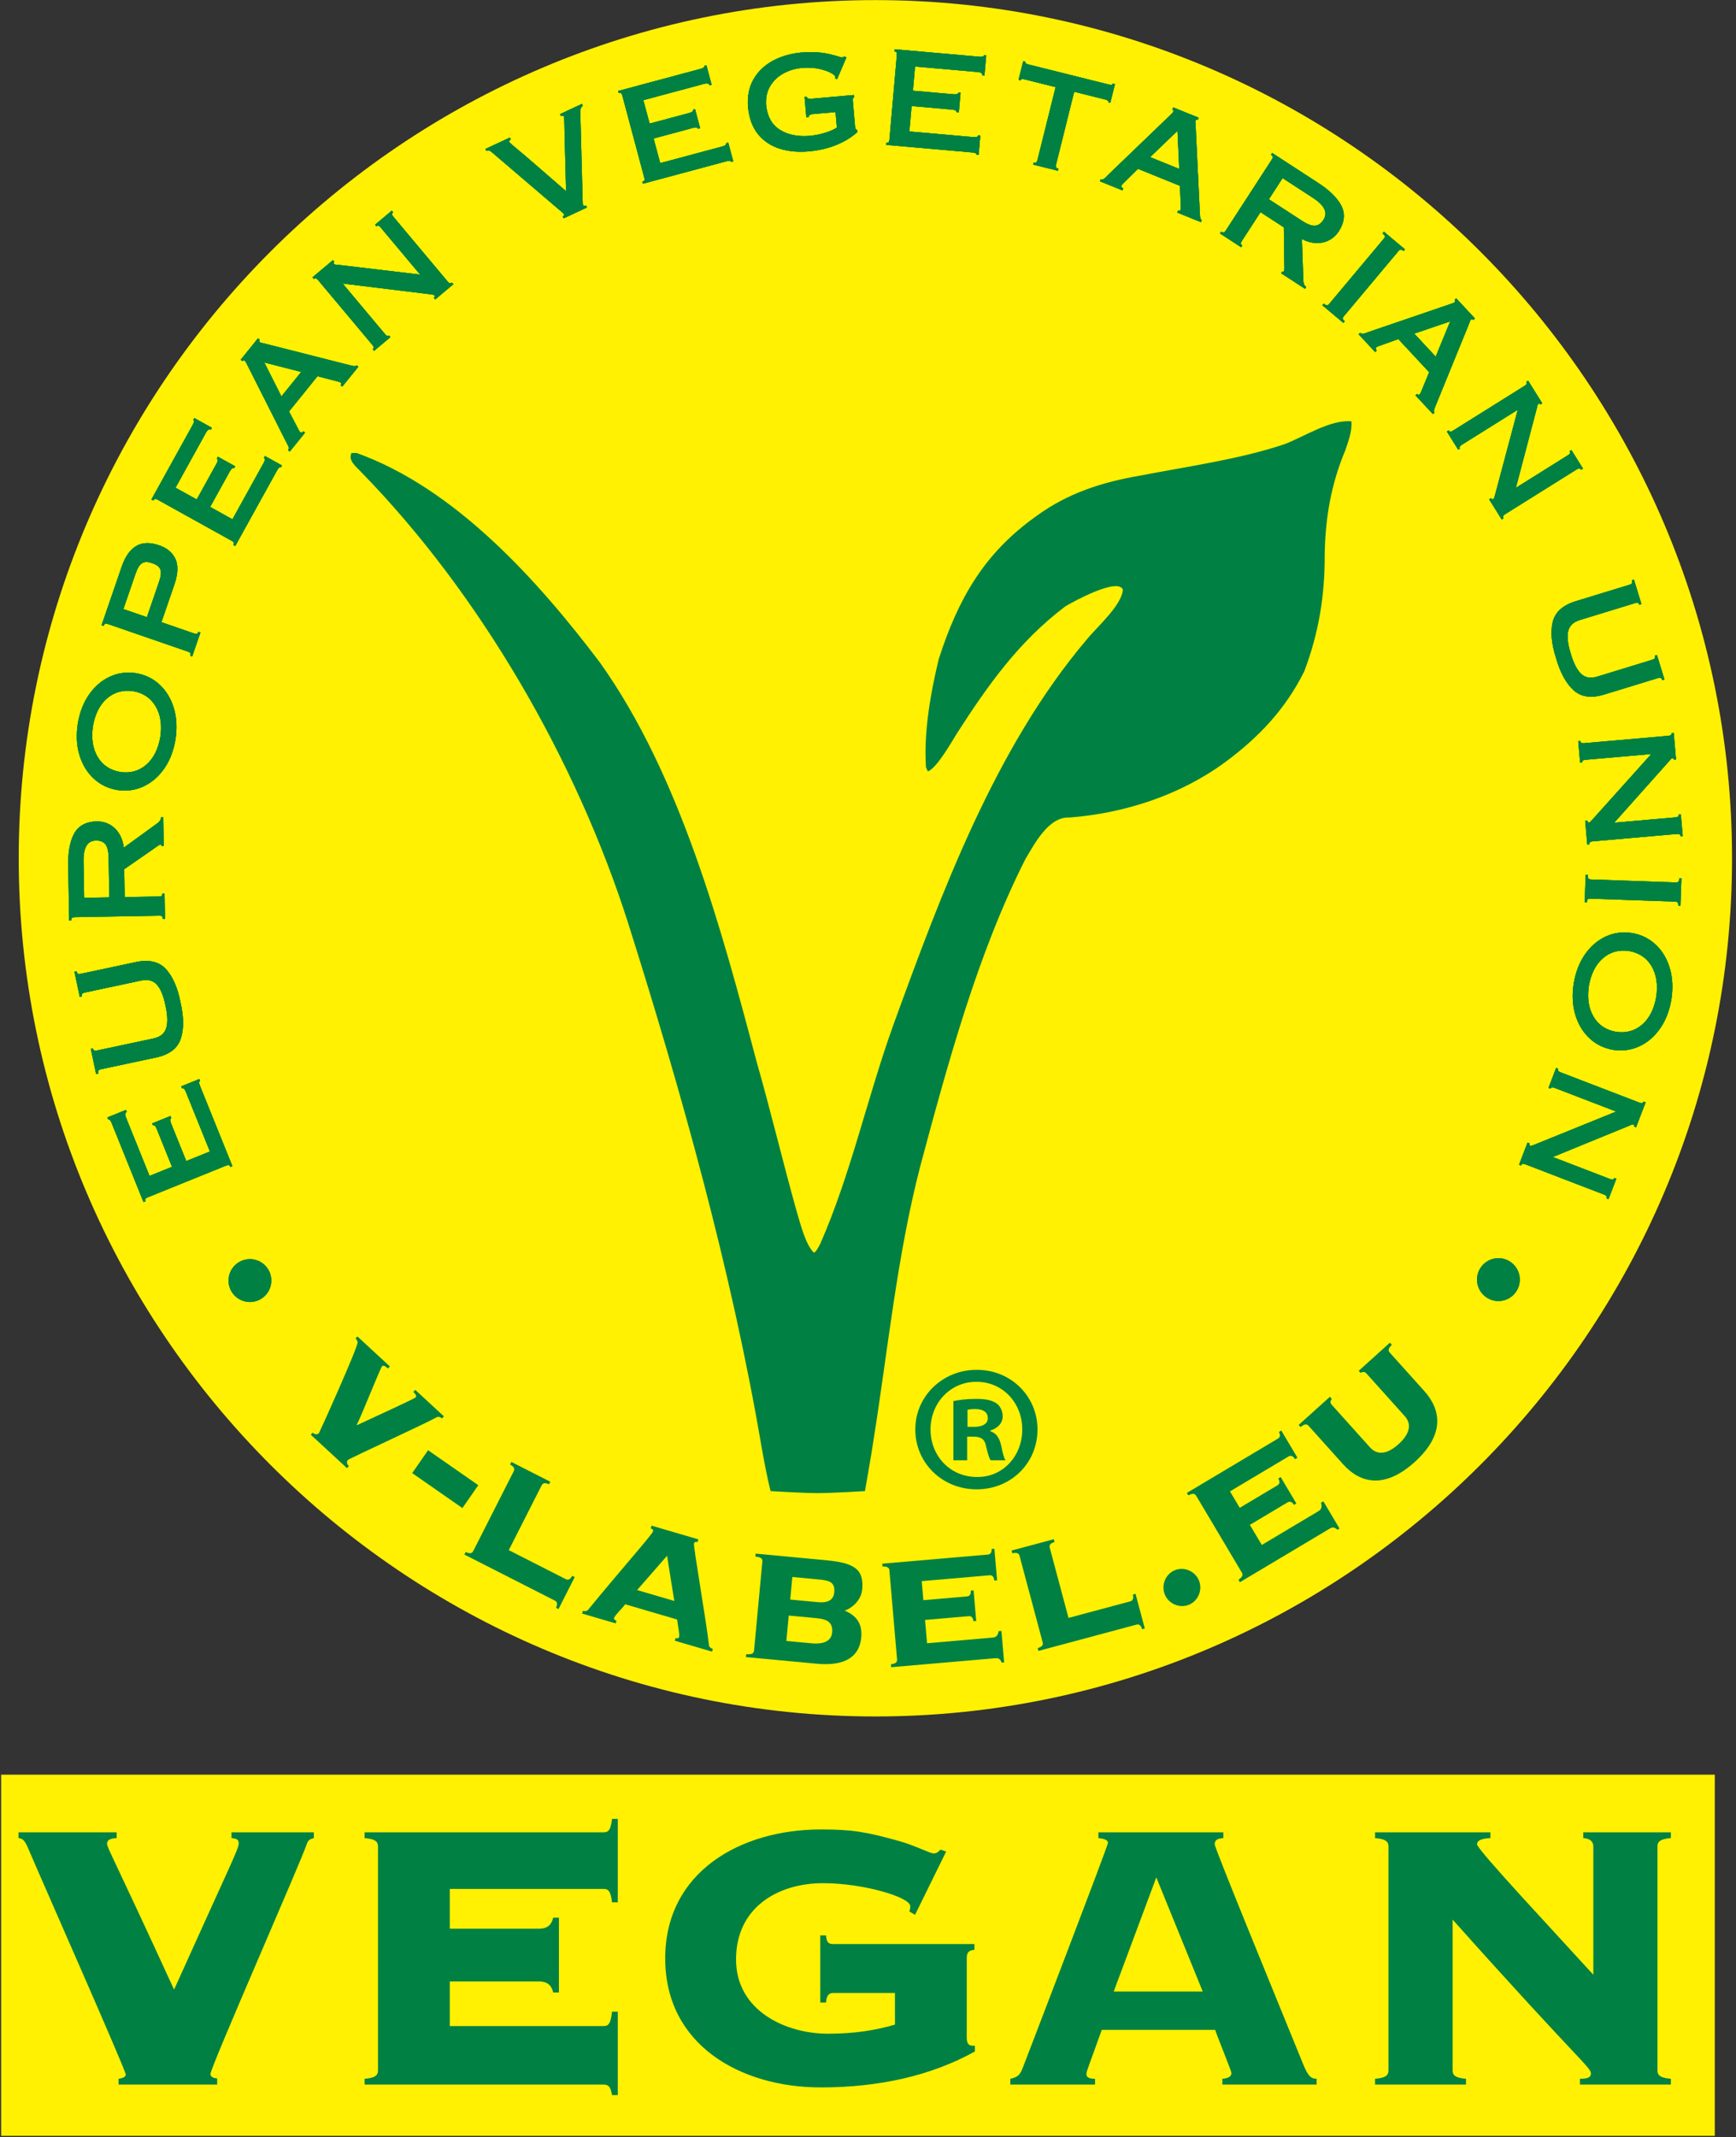 <?xml version="1.0" encoding="UTF-8"?>
<svg xmlns="http://www.w3.org/2000/svg" xmlns:xlink="http://www.w3.org/1999/xlink" width="373px" height="459px" viewBox="0 0 373 459" version="1.1">
  <rect x="0" y="0" width="373" height="459" fill="#333333" stroke="none"/>
  <title>vegan</title>
  <desc>Created with Sketch.</desc>
  <g id="Page-1" stroke="none" stroke-width="1" fill="none" fill-rule="evenodd">
    <g id="vegan" transform="translate(-1, 0)">
      <path d="M189.086,368.624 C290.48,368.624 373.149,285.8 373.149,184.323 C373.149,82.798 290.48,0.021 189.086,0.021 C87.739,0.021 5.022,82.798 5.022,184.323 C5.022,285.8 87.739,368.624 189.086,368.624" id="Fill-1" fill="#FFF101"></path>
      <path d="M186.844,320.227 C186.844,320.227 188.199,312.656 188.683,309.274 C191.817,289.643 193.749,269.651 198.737,250.42 C204.653,228.401 210.979,204.961 221.322,184.493 C223.223,181.361 226.267,175.326 230.78,175.573 C242.604,174.659 254.541,170.807 264.247,163.677 C271.486,158.329 277.192,152.301 281.234,144.182 C284.348,135.971 285.674,127.898 285.628,119.089 C285.762,111.147 286.996,104.001 290.072,96.659 C290.742,94.636 291.523,92.665 291.376,90.492 C286.861,90.028 281.062,93.88 276.907,95.421 C267.078,98.694 256.295,100.132 246.174,102.105 C237.943,103.499 230.433,105.86 223.622,110.874 C212.464,118.791 206.878,128.569 202.704,141.531 C200.931,148.849 199.448,157.304 199.96,164.801 L200.355,165.664 C202.244,165.033 205.512,159.265 206.567,157.561 C213.231,147.219 219.803,137.86 229.881,130.234 C231.548,129.225 241.07,124.002 242.255,126.59 C242.097,129.966 236.639,134.683 234.459,137.387 C214.821,160.571 203.307,191.662 193.044,219.848 C187.396,235.446 183.883,251.986 177.247,267.111 C176.932,267.661 176.463,268.757 175.87,269.039 C174.046,267.221 172.992,262.834 172.244,260.4 C169.231,249.686 166.595,238.582 163.529,227.869 C156.029,199.557 147.142,166.431 129.883,142.26 C116.652,124.762 98.871,104.896 77.61,97.274 C77.339,97.279 76.796,97.288 76.525,97.294 C75.739,98.993 77.608,100.265 78.659,101.443 C104.208,127.59 124.764,163.287 135.849,197.898 C147.346,234.189 158.177,272.937 164.59,310.512 C165.131,313.549 165.812,317.25 166.569,320.227 C166.569,320.227 173.457,320.658 176.671,320.658 C179.884,320.658 186.844,320.227 186.844,320.227" id="Fill-2" fill="#008143"></path>
      <path d="M43.819,231.733 L39.94,233.301 L40.115,233.736 C40.257,233.678 40.395,233.708 40.53,233.823 C40.663,233.942 40.795,234.156 40.922,234.468 L46.096,247.29 L41.021,249.345 L37.718,241.161 C37.599,240.846 37.558,240.602 37.595,240.426 C37.631,240.249 37.7,240.142 37.801,240.104 L37.626,239.67 L33.685,241.265 L33.861,241.699 C34.002,241.639 34.137,241.664 34.269,241.772 C34.399,241.88 34.527,242.088 34.653,242.4 L37.956,250.585 L33.131,252.537 L28.046,239.932 C27.918,239.605 27.879,239.348 27.927,239.164 C27.975,238.979 28.08,238.857 28.242,238.796 L28.067,238.36 L24.063,239.979 L24.239,240.415 C24.349,240.366 24.467,240.399 24.592,240.513 C24.718,240.627 24.849,240.845 24.981,241.17 L31.835,258.161 L32.27,257.985 C32.174,257.758 32.168,257.582 32.251,257.46 C32.333,257.338 32.515,257.223 32.795,257.117 L49.516,250.351 C49.791,250.234 50.002,250.19 50.146,250.221 C50.289,250.251 50.406,250.381 50.495,250.614 L50.93,250.436 L43.985,233.228 C43.857,232.917 43.792,232.677 43.789,232.506 C43.787,232.335 43.854,232.221 43.994,232.167 L43.819,231.733" id="Fill-3" fill="#008143"></path>
      <path d="M21.654,230.649 L22.113,230.551 C22.043,230.231 22.061,230.007 22.166,229.884 C22.271,229.759 22.463,229.672 22.744,229.622 L34.703,227.076 C37.453,226.451 39.167,225.113 39.847,223.064 C40.524,221.013 40.506,218.419 39.789,215.283 C39.169,212.123 38.132,209.745 36.679,208.149 C35.227,206.554 33.117,206.03 30.35,206.579 L18.392,209.123 C18.114,209.19 17.903,209.187 17.756,209.115 C17.61,209.047 17.509,208.874 17.452,208.598 L16.994,208.695 L18.138,214.081 L18.596,213.985 C18.539,213.725 18.562,213.536 18.669,213.415 C18.774,213.295 18.969,213.207 19.247,213.154 L31.338,210.58 C32.786,210.271 33.913,210.57 34.718,211.478 C35.524,212.384 36.135,213.882 36.557,215.971 C37.021,218.048 37.069,219.666 36.703,220.822 C36.336,221.979 35.427,222.713 33.978,223.018 L21.889,225.591 C21.61,225.655 21.4,225.656 21.254,225.597 C21.11,225.537 21.015,225.392 20.97,225.165 L20.51,225.262 L21.654,230.649" id="Fill-4" fill="#008143"></path>
      <path d="M27.686,186.674 L33.896,182.37 C34.189,182.163 34.479,181.954 34.772,181.742 C35.065,181.531 35.307,181.416 35.501,181.395 C35.583,181.399 35.639,181.431 35.668,181.49 C35.696,181.549 35.709,181.607 35.709,181.663 L36.177,181.655 L36.069,175.507 L35.601,175.515 C35.601,175.77 35.53,176.004 35.39,176.22 C35.248,176.434 35.069,176.621 34.847,176.779 L27.606,182.041 C27.384,180.312 26.749,178.94 25.705,177.923 C24.659,176.905 23.346,176.398 21.77,176.399 C19.47,176.459 17.856,177.334 16.927,179.027 C15.999,180.719 15.578,183.112 15.661,186.208 L15.863,197.699 L16.33,197.69 C16.321,197.393 16.377,197.2 16.498,197.103 C16.618,197.009 16.829,196.962 17.129,196.966 L35.159,196.651 C35.459,196.635 35.67,196.676 35.795,196.767 C35.918,196.856 35.982,197.05 35.982,197.347 L36.451,197.337 L36.356,191.901 L35.887,191.908 C35.895,192.156 35.839,192.321 35.72,192.406 C35.598,192.491 35.387,192.532 35.087,192.532 L27.792,192.659 L27.686,186.674 Z M19.082,192.811 L18.945,184.967 C18.919,183.54 19.121,182.449 19.551,181.691 C19.98,180.934 20.643,180.546 21.537,180.525 C22.434,180.478 23.118,180.72 23.591,181.249 C24.062,181.777 24.311,182.772 24.34,184.229 L24.487,192.716 L19.082,192.811 Z" id="Fill-5" fill="#008143" fill-rule="nonzero"></path>
      <path d="M20.97,155.965 C21.415,153.358 22.414,151.374 23.967,150.012 C25.52,148.651 27.39,148.123 29.582,148.43 C31.76,148.816 33.377,149.897 34.433,151.673 C35.49,153.448 35.827,155.644 35.447,158.261 C35.001,160.868 34.002,162.853 32.45,164.214 C30.898,165.575 29.025,166.103 26.836,165.798 C24.657,165.41 23.04,164.33 21.983,162.554 C20.927,160.779 20.589,158.583 20.97,155.965 M17.705,155.448 C17.334,157.93 17.46,160.182 18.082,162.206 C18.706,164.23 19.722,165.897 21.131,167.205 C22.54,168.512 24.237,169.332 26.223,169.666 C28.214,169.964 30.082,169.708 31.825,168.899 C33.568,168.092 35.05,166.822 36.266,165.09 C37.484,163.358 38.299,161.253 38.71,158.779 C39.082,156.297 38.957,154.043 38.334,152.02 C37.712,149.995 36.694,148.33 35.285,147.023 C33.876,145.715 32.18,144.893 30.194,144.56 C28.202,144.263 26.336,144.519 24.592,145.326 C22.848,146.134 21.369,147.404 20.151,149.136 C18.934,150.868 18.118,152.972 17.705,155.448" id="Fill-6" fill="#008143" fill-rule="nonzero"></path>
      <path d="M27.512,130.803 L30.075,123.353 C30.48,122.12 30.95,121.326 31.489,120.969 C32.025,120.614 32.769,120.612 33.72,120.961 C34.685,121.271 35.27,121.733 35.474,122.344 C35.678,122.955 35.561,123.871 35.122,125.092 L32.561,132.544 L27.512,130.803 Z M38.523,125.371 C39.28,123.068 39.315,121.248 38.631,119.908 C37.944,118.57 36.777,117.63 35.124,117.088 C33.151,116.418 31.506,116.49 30.193,117.304 C28.881,118.118 27.862,119.594 27.137,121.731 L22.828,134.262 L23.271,134.414 C23.358,134.148 23.475,133.993 23.619,133.949 C23.763,133.904 23.976,133.934 24.257,134.038 L41.309,139.918 C41.595,140.008 41.78,140.116 41.869,140.239 C41.954,140.366 41.95,140.558 41.856,140.821 L42.298,140.974 L44.067,135.831 L43.623,135.678 C43.542,135.929 43.429,136.075 43.285,136.116 C43.141,136.158 42.929,136.127 42.648,136.023 L35.685,133.621 L38.523,125.371 Z" id="Fill-7" fill="#008143" fill-rule="nonzero"></path>
      <path d="M61.587,99.962 L57.928,97.931 L57.701,98.342 C57.835,98.415 57.9,98.539 57.892,98.719 C57.887,98.898 57.802,99.134 57.64,99.429 L50.943,111.527 L46.155,108.869 L50.429,101.148 C50.598,100.858 50.763,100.672 50.922,100.59 C51.082,100.508 51.209,100.494 51.302,100.55 L51.529,100.139 L47.812,98.075 L47.585,98.486 C47.719,98.558 47.786,98.678 47.784,98.849 C47.782,99.018 47.702,99.251 47.54,99.544 L43.266,107.264 L38.714,104.738 L45.296,92.848 C45.47,92.542 45.645,92.35 45.816,92.272 C45.99,92.194 46.153,92.198 46.302,92.286 L46.529,91.875 L42.753,89.779 L42.526,90.19 C42.633,90.245 42.681,90.358 42.672,90.527 C42.663,90.697 42.574,90.937 42.405,91.245 L33.534,107.269 L33.944,107.497 C34.06,107.279 34.191,107.164 34.339,107.151 C34.486,107.139 34.688,107.207 34.947,107.358 L50.72,116.113 C50.986,116.252 51.152,116.388 51.22,116.52 C51.285,116.651 51.257,116.824 51.134,117.038 L51.544,117.266 L60.531,101.032 C60.692,100.737 60.837,100.534 60.967,100.425 C61.098,100.316 61.23,100.297 61.359,100.371 L61.587,99.962" id="Fill-8" fill="#008143"></path>
      <path d="M65.715,79.878 L61.467,85.131 L57.792,77.847 L65.715,79.878 Z M66.554,92.909 L66.189,92.614 C66.072,92.76 65.955,92.848 65.836,92.877 C65.716,92.905 65.59,92.868 65.46,92.762 C65.411,92.734 65.333,92.62 65.225,92.422 C65.119,92.225 64.906,91.82 64.59,91.206 C64.273,90.592 63.776,89.647 63.1,88.369 L69.217,80.804 C70.673,81.184 71.74,81.46 72.418,81.629 C73.098,81.798 73.544,81.915 73.76,81.98 C73.977,82.047 74.121,82.114 74.19,82.182 C74.281,82.257 74.323,82.343 74.316,82.437 C74.309,82.532 74.262,82.632 74.177,82.737 L74.54,83.032 L78.004,78.75 L77.64,78.455 C77.545,78.571 77.391,78.628 77.176,78.624 C76.962,78.62 76.676,78.57 76.321,78.473 L57.574,73.713 C57.413,73.674 57.269,73.643 57.139,73.619 C57.009,73.596 56.899,73.551 56.806,73.48 C56.729,73.413 56.692,73.328 56.696,73.228 C56.7,73.128 56.734,73.036 56.799,72.952 L56.435,72.657 L52.716,77.254 L53.081,77.549 C53.151,77.472 53.237,77.429 53.338,77.42 C53.439,77.412 53.518,77.429 53.577,77.473 C53.679,77.561 53.763,77.662 53.825,77.778 C53.888,77.893 53.948,78.009 54.005,78.125 L62.405,94.765 C62.662,95.231 62.855,95.602 62.983,95.88 C63.109,96.159 63.08,96.426 62.896,96.685 L63.259,96.98 L66.554,92.909 Z" id="Fill-9" fill="#008143" fill-rule="nonzero"></path>
      <path d="M74.629,60.896 L93.295,63.179 C93.549,63.211 93.77,63.242 93.958,63.273 C94.147,63.306 94.27,63.352 94.33,63.415 C94.395,63.494 94.417,63.581 94.397,63.679 C94.377,63.774 94.314,63.867 94.21,63.956 L94.513,64.315 L98.414,61.037 L98.113,60.678 C97.95,60.819 97.797,60.87 97.653,60.831 C97.509,60.792 97.343,60.657 97.153,60.425 L85.56,46.593 C85.365,46.366 85.262,46.177 85.247,46.027 C85.233,45.879 85.311,45.737 85.478,45.601 L85.177,45.242 L81.585,48.26 L81.887,48.62 C82.037,48.488 82.183,48.442 82.324,48.484 C82.466,48.525 82.632,48.662 82.823,48.893 L91.266,58.97 L73.638,56.874 C73.436,56.854 73.262,56.839 73.118,56.831 C72.973,56.825 72.856,56.773 72.768,56.678 C72.695,56.588 72.666,56.506 72.685,56.434 C72.703,56.361 72.752,56.292 72.831,56.227 L72.531,55.868 L68.137,59.561 L68.437,59.92 C68.589,59.787 68.734,59.742 68.874,59.784 C69.017,59.825 69.182,59.961 69.372,60.193 L80.965,74.025 C81.159,74.253 81.264,74.441 81.281,74.587 C81.298,74.734 81.227,74.869 81.072,74.995 L81.372,75.354 L84.886,72.401 L84.586,72.042 C84.46,72.153 84.331,72.187 84.194,72.14 C84.059,72.094 83.895,71.955 83.702,71.725 L74.629,60.896" id="Fill-10" fill="#008143"></path>
      <path d="M121.327,24.51 L121.524,24.936 C121.651,24.876 121.776,24.847 121.895,24.851 C122.015,24.855 122.103,24.91 122.158,25.014 C122.211,25.188 122.247,25.77 122.268,26.761 C122.288,27.753 122.312,28.845 122.337,30.04 L122.628,41.06 L114.261,33.811 C113.021,32.757 112.082,31.966 111.443,31.44 C110.803,30.91 110.457,30.598 110.409,30.498 C110.362,30.39 110.372,30.291 110.44,30.199 C110.509,30.107 110.614,30.029 110.755,29.964 L110.557,29.539 L105.294,31.995 L105.493,32.42 C105.824,32.285 106.098,32.287 106.316,32.428 C106.533,32.569 106.729,32.72 106.9,32.883 L121.559,45.403 C121.684,45.503 121.81,45.611 121.933,45.727 C122.058,45.843 122.133,45.927 122.163,45.979 C122.204,46.057 122.212,46.138 122.188,46.224 C122.164,46.31 122.069,46.392 121.907,46.472 L122.106,46.896 L127.122,44.554 L126.925,44.129 C126.751,44.193 126.612,44.219 126.509,44.206 C126.407,44.194 126.334,44.142 126.293,44.051 C126.246,43.948 126.22,43.838 126.213,43.719 C126.207,43.602 126.199,43.454 126.193,43.277 L125.685,24.112 C125.672,23.795 125.709,23.51 125.8,23.261 C125.893,23.01 126.038,22.836 126.235,22.735 L126.038,22.31 L121.327,24.51" id="Fill-11" fill="#008143"></path>
      <path d="M158.555,34.666 L157.472,30.62 L157.02,30.741 C157.062,30.89 157.015,31.022 156.883,31.142 C156.749,31.261 156.522,31.365 156.197,31.453 L142.854,35.032 L141.437,29.739 L149.953,27.454 C150.278,27.375 150.526,27.363 150.696,27.422 C150.866,27.479 150.964,27.561 150.99,27.666 L151.44,27.545 L150.342,23.434 L149.888,23.556 C149.93,23.702 149.891,23.834 149.766,23.951 C149.644,24.068 149.421,24.171 149.097,24.258 L140.581,26.543 L139.234,21.509 L152.349,17.991 C152.689,17.904 152.948,17.897 153.124,17.966 C153.302,18.038 153.411,18.157 153.452,18.325 L153.905,18.204 L152.788,14.027 L152.335,14.15 C152.369,14.265 152.322,14.377 152.195,14.489 C152.066,14.6 151.832,14.701 151.493,14.795 L133.818,19.537 L133.939,19.991 C134.176,19.923 134.35,19.937 134.462,20.033 C134.572,20.131 134.665,20.326 134.736,20.616 L139.403,38.058 C139.486,38.347 139.505,38.561 139.458,38.7 C139.41,38.841 139.266,38.94 139.027,38.999 L139.147,39.453 L157.053,34.649 C157.376,34.56 157.623,34.525 157.793,34.542 C157.962,34.56 158.066,34.642 158.102,34.788 L158.555,34.666" id="Fill-12" fill="#008143"></path>
      <path d="M180.811,27.375 C180.419,27.7 179.678,28.048 178.586,28.419 C177.495,28.788 176.322,29.039 175.066,29.168 C172.492,29.394 170.34,28.97 168.609,27.896 C166.878,26.822 165.879,25.068 165.614,22.631 C165.499,21.065 165.778,19.704 166.451,18.551 C167.123,17.398 168.065,16.482 169.273,15.805 C170.482,15.129 171.831,14.723 173.32,14.589 C174.764,14.485 176.016,14.557 177.079,14.804 C178.14,15.049 178.964,15.339 179.551,15.672 C180.138,16.005 180.443,16.25 180.461,16.407 C180.471,16.523 180.472,16.611 180.464,16.674 C180.456,16.736 180.445,16.784 180.43,16.817 L180.85,17.018 L182.878,12.297 L182.355,12.139 C182.23,12.258 182.1,12.325 181.967,12.342 C181.842,12.342 181.551,12.271 181.097,12.126 C180.641,11.982 180.064,11.825 179.365,11.654 C178.638,11.471 177.763,11.337 176.738,11.247 C175.714,11.159 174.546,11.169 173.233,11.275 C170.899,11.484 168.831,12.078 167.035,13.057 C165.238,14.038 163.857,15.363 162.896,17.035 C161.936,18.707 161.542,20.686 161.717,22.973 C161.95,25.382 162.661,27.324 163.855,28.8 C165.047,30.274 166.59,31.315 168.482,31.918 C170.375,32.521 172.487,32.719 174.82,32.512 C176.906,32.322 178.843,31.87 180.63,31.156 C182.417,30.441 183.94,29.516 185.199,28.383 L185.159,27.912 C185.018,27.861 184.917,27.791 184.851,27.704 C184.786,27.618 184.746,27.483 184.733,27.303 L184.24,21.678 C184.216,21.416 184.227,21.231 184.276,21.119 C184.324,21.009 184.412,20.927 184.542,20.872 L184.501,20.401 L175.253,21.212 C174.98,21.231 174.762,21.199 174.6,21.115 C174.437,21.032 174.348,20.922 174.333,20.782 L173.866,20.823 L174.252,25.232 L174.719,25.192 C174.709,25.047 174.776,24.906 174.919,24.766 C175.061,24.626 175.268,24.54 175.54,24.508 L180.521,24.071 L180.811,27.375" id="Fill-13" fill="#008143"></path>
      <path d="M211.271,33.269 L211.635,29.098 L211.168,29.056 C211.157,29.208 211.068,29.317 210.902,29.385 C210.737,29.451 210.487,29.471 210.152,29.442 L196.39,28.236 L196.868,22.777 L205.651,23.546 C205.984,23.582 206.219,23.656 206.36,23.769 C206.5,23.882 206.564,23.993 206.552,24.101 L207.019,24.141 L207.389,19.901 L206.922,19.861 C206.912,20.013 206.828,20.123 206.673,20.191 C206.517,20.258 206.271,20.278 205.939,20.249 L197.156,19.481 L197.608,14.29 L211.136,15.475 C211.484,15.51 211.731,15.59 211.872,15.717 C212.014,15.844 212.076,15.993 212.057,16.166 L212.524,16.207 L212.901,11.9 L212.435,11.86 C212.427,11.98 212.344,12.071 212.185,12.13 C212.027,12.191 211.774,12.207 211.423,12.178 L193.193,10.58 L193.153,11.049 C193.398,11.065 193.557,11.138 193.628,11.268 C193.7,11.397 193.719,11.612 193.687,11.909 L192.115,29.899 C192.094,30.198 192.039,30.405 191.946,30.519 C191.854,30.635 191.684,30.679 191.44,30.653 L191.397,31.121 L209.863,32.739 C210.2,32.766 210.443,32.817 210.596,32.892 C210.75,32.967 210.818,33.079 210.805,33.227 L211.271,33.269" id="Fill-14" fill="#008143"></path>
      <path d="M228.421,36.219 C228.148,36.156 227.978,36.053 227.91,35.91 C227.845,35.766 227.85,35.55 227.928,35.261 L231.802,19.708 L238.293,21.329 C238.618,21.405 238.846,21.488 238.978,21.578 C239.109,21.668 239.155,21.791 239.111,21.951 L239.565,22.065 L240.563,18.067 L240.107,17.953 C240.074,18.099 239.977,18.184 239.817,18.207 C239.657,18.231 239.416,18.201 239.091,18.118 L222.117,13.881 C221.792,13.801 221.565,13.714 221.435,13.618 C221.305,13.523 221.259,13.402 221.299,13.258 L220.846,13.145 L219.847,17.142 L220.303,17.256 C220.339,17.095 220.438,17.006 220.596,16.988 C220.754,16.971 220.994,17.006 221.318,17.091 L227.809,18.711 L223.936,34.264 C223.871,34.556 223.781,34.751 223.665,34.849 C223.548,34.946 223.355,34.959 223.085,34.888 L222.972,35.343 L228.308,36.676 L228.421,36.219" id="Fill-15" fill="#008143"></path>
      <path d="M254.373,36.278 L248.114,33.745 L253.997,28.099 L254.373,36.278 Z M242.171,40.89 L242.348,40.456 C242.174,40.387 242.057,40.3 241.994,40.193 C241.931,40.088 241.931,39.956 241.994,39.8 C242.007,39.746 242.092,39.638 242.249,39.477 C242.407,39.317 242.731,38.995 243.225,38.512 C243.718,38.029 244.477,37.278 245.499,36.256 L254.512,39.903 C254.575,41.408 254.624,42.51 254.662,43.208 C254.698,43.908 254.716,44.371 254.717,44.596 C254.719,44.823 254.695,44.979 254.65,45.068 C254.604,45.176 254.536,45.241 254.445,45.262 C254.351,45.284 254.242,45.268 254.117,45.216 L253.941,45.65 L259.043,47.715 L259.218,47.28 C259.081,47.224 258.982,47.092 258.922,46.887 C258.863,46.68 258.827,46.392 258.816,46.022 L257.881,26.681 C257.87,26.515 257.859,26.367 257.843,26.236 C257.828,26.106 257.839,25.986 257.878,25.877 C257.92,25.783 257.99,25.724 258.087,25.697 C258.185,25.671 258.282,25.678 258.381,25.716 L258.556,25.28 L253.079,23.064 L252.903,23.5 C252.997,23.544 253.063,23.613 253.102,23.708 C253.14,23.802 253.146,23.884 253.12,23.953 C253.067,24.076 252.994,24.185 252.902,24.279 C252.811,24.374 252.718,24.465 252.623,24.553 L239.189,37.461 C238.817,37.845 238.518,38.137 238.29,38.339 C238.063,38.542 237.798,38.592 237.496,38.492 L237.321,38.928 L242.171,40.89 Z" id="Fill-16" fill="#008143" fill-rule="nonzero"></path>
      <path d="M276.851,48.828 L276.941,56.388 C276.95,56.747 276.96,57.106 276.972,57.467 C276.983,57.827 276.943,58.094 276.851,58.266 C276.802,58.333 276.744,58.361 276.679,58.352 C276.615,58.341 276.559,58.322 276.513,58.289 L276.259,58.682 L281.409,62.031 L281.665,61.639 C281.453,61.494 281.299,61.306 281.2,61.068 C281.099,60.831 281.045,60.576 281.042,60.305 L280.731,51.351 C282.288,52.134 283.779,52.375 285.206,52.076 C286.632,51.777 287.785,50.972 288.667,49.663 C289.903,47.719 290.081,45.89 289.199,44.173 C288.316,42.457 286.571,40.768 283.962,39.106 L274.334,32.846 L274.08,33.24 C274.33,33.398 274.46,33.554 274.472,33.707 C274.484,33.861 274.403,34.061 274.233,34.308 L264.412,49.451 C264.256,49.707 264.105,49.862 263.96,49.914 C263.815,49.966 263.621,49.91 263.375,49.745 L263.121,50.139 L267.676,53.101 L267.931,52.707 C267.722,52.577 267.616,52.437 267.614,52.29 C267.611,52.141 267.693,51.944 267.862,51.695 L271.837,45.567 L276.851,48.828 Z M276.581,38.253 L283.153,42.526 C284.346,43.302 285.139,44.081 285.526,44.86 C285.913,45.64 285.863,46.408 285.38,47.163 C284.917,47.932 284.335,48.365 283.634,48.462 C282.931,48.556 281.969,48.208 280.747,47.416 L273.636,42.792 L276.581,38.253 Z" id="Fill-17" fill="#008143" fill-rule="nonzero"></path>
      <path d="M301.408,53.997 C301.595,53.76 301.769,53.633 301.935,53.612 C302.1,53.59 302.314,53.693 302.575,53.918 L302.878,53.559 L298.353,49.759 L298.053,50.118 C298.369,50.378 298.533,50.593 298.544,50.762 C298.555,50.932 298.458,51.127 298.256,51.348 L286.663,65.181 C286.481,65.419 286.306,65.547 286.137,65.565 C285.968,65.584 285.73,65.459 285.418,65.194 L285.118,65.552 L289.641,69.353 L289.942,68.994 C289.675,68.775 289.537,68.582 289.529,68.416 C289.521,68.248 289.616,68.053 289.816,67.829 L301.408,53.997" id="Fill-18" fill="#008143"></path>
      <path d="M309.477,76.593 L304.872,71.65 L312.587,69.022 L309.477,76.593 Z M296.472,75.61 L296.814,75.29 C296.686,75.155 296.617,75.026 296.605,74.904 C296.592,74.781 296.647,74.662 296.77,74.548 C296.805,74.504 296.927,74.441 297.139,74.362 C297.348,74.284 297.779,74.129 298.43,73.902 C299.081,73.673 300.086,73.311 301.443,72.818 L308.073,79.938 C307.494,81.329 307.073,82.348 306.811,82.997 C306.55,83.646 306.371,84.072 306.276,84.278 C306.183,84.483 306.096,84.616 306.018,84.676 C305.932,84.755 305.841,84.785 305.749,84.765 C305.657,84.746 305.563,84.686 305.471,84.585 L305.128,84.906 L308.881,88.935 L309.224,88.616 C309.123,88.506 309.088,88.345 309.123,88.133 C309.155,87.921 309.243,87.646 309.39,87.305 L316.707,69.381 C316.766,69.226 316.817,69.087 316.86,68.962 C316.9,68.836 316.962,68.733 317.043,68.651 C317.122,68.583 317.209,68.559 317.308,68.576 C317.407,68.594 317.494,68.641 317.566,68.716 L317.909,68.396 L313.881,64.071 L313.538,64.39 C313.604,64.471 313.635,64.562 313.629,64.663 C313.624,64.765 313.595,64.841 313.544,64.893 C313.443,64.982 313.331,65.051 313.209,65.097 C313.085,65.143 312.963,65.187 312.839,65.227 L295.215,71.24 C294.718,71.43 294.324,71.569 294.03,71.656 C293.739,71.744 293.478,71.678 293.247,71.46 L292.903,71.778 L296.472,75.61 Z" id="Fill-19" fill="#008143" fill-rule="nonzero"></path>
      <path d="M327.11,88.001 L322.254,106.193 C322.188,106.44 322.126,106.654 322.069,106.836 C322.011,107.019 321.946,107.134 321.879,107.185 C321.789,107.238 321.7,107.249 321.608,107.215 C321.515,107.181 321.432,107.107 321.358,106.991 L320.962,107.24 L323.662,111.567 L324.058,111.317 C323.941,111.135 323.91,110.977 323.97,110.84 C324.028,110.702 324.185,110.555 324.441,110.401 L339.735,100.832 C339.987,100.669 340.188,100.593 340.337,100.599 C340.485,100.607 340.615,100.703 340.726,100.889 L341.124,100.639 L338.639,96.658 L338.241,96.906 C338.351,97.074 338.375,97.225 338.315,97.36 C338.254,97.494 338.096,97.64 337.841,97.796 L326.701,104.766 L331.228,87.578 C331.274,87.382 331.312,87.211 331.341,87.068 C331.368,86.925 331.434,86.816 331.541,86.743 C331.639,86.683 331.725,86.666 331.794,86.695 C331.864,86.722 331.925,86.781 331.977,86.869 L332.376,86.621 L329.336,81.75 L328.937,81.998 C329.047,82.166 329.072,82.316 329.011,82.451 C328.95,82.585 328.793,82.731 328.537,82.887 L313.243,92.455 C312.991,92.617 312.791,92.696 312.643,92.691 C312.496,92.687 312.372,92.6 312.269,92.427 L311.873,92.675 L314.304,96.571 L314.7,96.322 C314.608,96.182 314.594,96.048 314.659,95.921 C314.724,95.792 314.883,95.649 315.138,95.492 L327.11,88.001" id="Fill-20" fill="#008143"></path>
      <path d="M352.072,124.476 L351.624,124.613 C351.721,124.926 351.722,125.15 351.629,125.284 C351.535,125.416 351.35,125.52 351.074,125.594 L339.383,129.173 C336.699,130.036 335.108,131.518 334.609,133.62 C334.112,135.721 334.356,138.303 335.343,141.367 C336.236,144.459 337.475,146.737 339.061,148.2 C340.646,149.664 342.794,150.002 345.502,149.213 L357.193,145.634 C357.465,145.546 357.675,145.529 357.828,145.586 C357.98,145.643 358.097,145.807 358.176,146.076 L358.624,145.94 L357.017,140.674 L356.569,140.81 C356.648,141.064 356.641,141.254 356.544,141.384 C356.449,141.514 356.265,141.616 355.992,141.694 L344.171,145.313 C342.754,145.747 341.606,145.549 340.726,144.714 C339.845,143.88 339.105,142.442 338.504,140.399 C337.861,138.37 337.671,136.762 337.936,135.578 C338.2,134.393 339.041,133.585 340.458,133.153 L352.278,129.534 C352.55,129.447 352.76,129.428 352.909,129.474 C353.059,129.521 353.165,129.656 353.231,129.879 L353.678,129.742 L352.072,124.476" id="Fill-21" fill="#008143"></path>
      <path d="M355.799,161.936 L343.223,175.937 C343.053,176.129 342.9,176.291 342.767,176.428 C342.632,176.564 342.523,176.638 342.439,176.651 C342.336,176.659 342.25,176.627 342.184,176.555 C342.118,176.482 342.078,176.378 342.065,176.242 L341.597,176.283 L342.041,181.365 L342.509,181.325 C342.485,181.11 342.531,180.954 342.645,180.858 C342.759,180.763 342.966,180.704 343.266,180.681 L361.231,179.108 C361.528,179.078 361.742,179.1 361.872,179.174 C362.001,179.248 362.074,179.394 362.088,179.608 L362.554,179.568 L362.146,174.891 L361.679,174.932 C361.701,175.13 361.654,175.276 361.54,175.369 C361.424,175.46 361.218,175.519 360.918,175.541 L347.832,176.688 L359.657,163.431 C359.789,163.278 359.901,163.144 359.992,163.028 C360.08,162.912 360.189,162.847 360.317,162.831 C360.432,162.821 360.515,162.845 360.565,162.902 C360.614,162.958 360.641,163.037 360.648,163.14 L361.115,163.1 L360.615,157.378 L360.149,157.419 C360.17,157.618 360.123,157.763 360.009,157.856 C359.893,157.947 359.688,158.005 359.389,158.029 L341.423,159.602 C341.124,159.631 340.911,159.61 340.783,159.54 C340.653,159.469 340.582,159.334 340.569,159.134 L340.101,159.174 L340.502,163.751 L340.969,163.711 C340.949,163.543 340.998,163.417 341.113,163.332 C341.228,163.247 341.436,163.192 341.735,163.167 L355.799,161.936" id="Fill-22" fill="#008143"></path>
      <path d="M360.819,193.624 C361.119,193.626 361.329,193.685 361.446,193.803 C361.565,193.922 361.616,194.152 361.601,194.498 L362.07,194.515 L362.274,188.606 L361.806,188.589 C361.796,188.996 361.727,189.26 361.602,189.372 C361.475,189.484 361.262,189.531 360.963,189.507 L342.94,188.877 C342.641,188.88 342.432,188.819 342.313,188.698 C342.194,188.576 342.145,188.311 342.163,187.903 L341.694,187.886 L341.489,193.794 L341.958,193.811 C341.965,193.464 342.032,193.238 342.159,193.128 C342.285,193.019 342.498,192.974 342.797,192.995 L360.819,193.624" id="Fill-23" fill="#008143"></path>
      <path d="M356.862,214.066 C356.416,216.671 355.417,218.656 353.864,220.017 C352.312,221.38 350.441,221.906 348.25,221.601 C346.071,221.215 344.454,220.133 343.398,218.358 C342.341,216.583 342.005,214.386 342.385,211.768 C342.831,209.162 343.831,207.178 345.383,205.817 C346.934,204.454 348.807,203.927 350.996,204.233 C353.174,204.619 354.792,205.7 355.847,207.477 C356.904,209.252 357.243,211.447 356.862,214.066 M360.127,214.582 C360.5,212.1 360.372,209.848 359.749,207.823 C359.126,205.8 358.11,204.134 356.701,202.826 C355.292,201.519 353.595,200.696 351.609,200.365 C349.619,200.067 347.75,200.322 346.007,201.129 C344.263,201.938 342.783,203.207 341.566,204.939 C340.348,206.671 339.534,208.776 339.121,211.252 C338.749,213.733 338.874,215.986 339.498,218.009 C340.121,220.034 341.137,221.7 342.546,223.008 C343.955,224.316 345.651,225.136 347.637,225.47 C349.629,225.767 351.496,225.511 353.24,224.705 C354.983,223.897 356.464,222.627 357.682,220.895 C358.898,219.163 359.713,217.058 360.127,214.582" id="Fill-24" fill="#008143" fill-rule="nonzero"></path>
      <path d="M348.255,238.716 L330.824,245.782 C330.586,245.877 330.377,245.956 330.198,246.021 C330.019,246.085 329.886,246.105 329.806,246.079 C329.71,246.041 329.647,245.973 329.619,245.88 C329.59,245.786 329.599,245.676 329.647,245.547 L329.21,245.379 L327.385,250.141 L327.821,250.308 C327.894,250.106 328.003,249.986 328.149,249.951 C328.294,249.914 328.506,249.953 328.784,250.064 L345.62,256.534 C345.901,256.638 346.082,256.753 346.167,256.876 C346.25,257 346.253,257.162 346.171,257.361 L346.607,257.529 L348.288,253.147 L347.85,252.978 C347.785,253.166 347.678,253.277 347.534,253.309 C347.39,253.342 347.18,253.303 346.901,253.194 L334.637,248.479 L351.069,241.755 C351.256,241.675 351.415,241.602 351.544,241.539 C351.676,241.474 351.802,241.463 351.925,241.504 C352.033,241.547 352.096,241.603 352.117,241.676 C352.135,241.75 352.126,241.833 352.087,241.927 L352.525,242.097 L354.581,236.735 L354.143,236.567 C354.074,236.754 353.969,236.865 353.826,236.897 C353.683,236.93 353.472,236.89 353.195,236.779 L336.357,230.309 C336.077,230.205 335.892,230.092 335.808,229.971 C335.723,229.852 335.718,229.699 335.794,229.514 L335.356,229.345 L333.713,233.634 L334.15,233.801 C334.207,233.644 334.304,233.552 334.446,233.527 C334.587,233.501 334.796,233.543 335.077,233.651 L348.255,238.716" id="Fill-25" fill="#008143"></path>
      <path d="M54.697,270.407 C57.239,270.407 59.298,272.47 59.298,275.015 C59.298,277.56 57.239,279.622 54.697,279.622 C52.156,279.622 50.095,277.56 50.095,275.015 C50.095,272.47 52.156,270.407 54.697,270.407" id="Fill-26" fill="#008143"></path>
      <path d="M322.949,270.201 C325.49,270.201 327.551,272.264 327.551,274.808 C327.551,277.353 325.49,279.417 322.949,279.417 C320.409,279.417 318.348,277.353 318.348,274.808 C318.348,272.264 320.409,270.201 322.949,270.201" id="Fill-27" fill="#008143"></path>
      <path d="M43.819,231.733 L39.94,233.301 L40.115,233.736 C40.257,233.678 40.395,233.708 40.53,233.823 C40.663,233.942 40.795,234.156 40.922,234.468 L46.096,247.29 L41.021,249.345 L37.718,241.161 C37.599,240.846 37.558,240.602 37.595,240.426 C37.631,240.249 37.7,240.142 37.801,240.104 L37.626,239.67 L33.685,241.265 L33.861,241.699 C34.002,241.639 34.137,241.664 34.269,241.772 C34.399,241.88 34.527,242.088 34.653,242.4 L37.956,250.585 L33.131,252.537 L28.046,239.932 C27.918,239.605 27.879,239.348 27.927,239.164 C27.975,238.979 28.08,238.857 28.242,238.796 L28.067,238.36 L24.063,239.979 L24.239,240.415 C24.349,240.366 24.467,240.399 24.592,240.513 C24.718,240.627 24.849,240.845 24.981,241.17 L31.835,258.161 L32.27,257.985 C32.174,257.758 32.168,257.582 32.251,257.46 C32.333,257.338 32.515,257.223 32.795,257.117 L49.516,250.351 C49.791,250.234 50.002,250.19 50.146,250.221 C50.289,250.251 50.406,250.381 50.495,250.614 L50.93,250.436 L43.985,233.228 C43.857,232.917 43.792,232.677 43.789,232.506 C43.787,232.335 43.854,232.221 43.994,232.167 L43.819,231.733" id="Fill-28" fill="#008143"></path>
      <path d="M21.654,230.649 L22.113,230.551 C22.043,230.231 22.061,230.007 22.166,229.884 C22.271,229.759 22.463,229.672 22.744,229.622 L34.703,227.076 C37.453,226.451 39.167,225.113 39.847,223.064 C40.524,221.013 40.506,218.419 39.789,215.283 C39.169,212.123 38.132,209.745 36.679,208.149 C35.227,206.554 33.117,206.03 30.35,206.579 L18.392,209.123 C18.114,209.19 17.903,209.187 17.756,209.115 C17.61,209.047 17.509,208.874 17.452,208.598 L16.994,208.695 L18.138,214.081 L18.596,213.985 C18.539,213.725 18.562,213.536 18.669,213.415 C18.774,213.295 18.969,213.207 19.247,213.154 L31.338,210.58 C32.786,210.271 33.913,210.57 34.718,211.478 C35.524,212.384 36.135,213.882 36.557,215.971 C37.021,218.048 37.069,219.666 36.703,220.822 C36.336,221.979 35.427,222.713 33.978,223.018 L21.889,225.591 C21.61,225.655 21.4,225.656 21.254,225.597 C21.11,225.537 21.015,225.392 20.97,225.165 L20.51,225.262 L21.654,230.649" id="Fill-29" fill="#008143"></path>
      <path d="M27.686,186.674 L33.896,182.37 C34.189,182.163 34.479,181.954 34.772,181.742 C35.065,181.531 35.307,181.416 35.501,181.395 C35.583,181.399 35.639,181.431 35.668,181.49 C35.696,181.549 35.709,181.607 35.709,181.663 L36.177,181.655 L36.069,175.507 L35.601,175.515 C35.601,175.77 35.53,176.004 35.39,176.22 C35.248,176.434 35.069,176.621 34.847,176.779 L27.606,182.041 C27.384,180.312 26.749,178.94 25.705,177.923 C24.659,176.905 23.346,176.398 21.77,176.399 C19.47,176.459 17.856,177.334 16.927,179.027 C15.999,180.719 15.578,183.112 15.661,186.208 L15.863,197.699 L16.33,197.69 C16.321,197.393 16.377,197.2 16.498,197.103 C16.618,197.009 16.829,196.962 17.129,196.966 L35.159,196.651 C35.459,196.635 35.67,196.676 35.795,196.767 C35.918,196.856 35.982,197.05 35.982,197.347 L36.451,197.337 L36.356,191.901 L35.887,191.908 C35.895,192.156 35.839,192.321 35.72,192.406 C35.598,192.491 35.387,192.532 35.087,192.532 L27.792,192.659 L27.686,186.674 Z M19.082,192.811 L18.945,184.967 C18.919,183.54 19.121,182.449 19.551,181.691 C19.98,180.934 20.643,180.546 21.537,180.525 C22.434,180.478 23.118,180.72 23.591,181.249 C24.062,181.777 24.311,182.772 24.34,184.229 L24.487,192.716 L19.082,192.811 Z" id="Fill-30" fill="#008143" fill-rule="nonzero"></path>
      <path d="M20.97,155.965 C21.415,153.358 22.414,151.374 23.967,150.012 C25.52,148.651 27.39,148.123 29.582,148.43 C31.76,148.816 33.377,149.897 34.433,151.673 C35.49,153.448 35.827,155.644 35.447,158.261 C35.001,160.868 34.002,162.853 32.45,164.214 C30.898,165.575 29.025,166.103 26.836,165.798 C24.657,165.41 23.04,164.33 21.983,162.554 C20.927,160.779 20.589,158.583 20.97,155.965 M17.705,155.448 C17.334,157.93 17.46,160.182 18.082,162.206 C18.706,164.23 19.722,165.897 21.131,167.205 C22.54,168.512 24.237,169.332 26.223,169.666 C28.214,169.964 30.082,169.708 31.825,168.899 C33.568,168.092 35.05,166.822 36.266,165.09 C37.484,163.358 38.299,161.253 38.71,158.779 C39.082,156.297 38.957,154.043 38.334,152.02 C37.712,149.995 36.694,148.33 35.285,147.023 C33.876,145.715 32.18,144.893 30.194,144.56 C28.202,144.263 26.336,144.519 24.592,145.326 C22.848,146.134 21.369,147.404 20.151,149.136 C18.934,150.868 18.118,152.972 17.705,155.448" id="Fill-31" fill="#008143" fill-rule="nonzero"></path>
      <path d="M27.512,130.803 L30.075,123.353 C30.48,122.12 30.95,121.326 31.489,120.969 C32.025,120.614 32.769,120.612 33.72,120.961 C34.685,121.271 35.27,121.733 35.474,122.344 C35.678,122.955 35.561,123.871 35.122,125.092 L32.561,132.544 L27.512,130.803 Z M38.523,125.371 C39.28,123.068 39.315,121.248 38.631,119.908 C37.944,118.57 36.777,117.63 35.124,117.088 C33.151,116.418 31.506,116.49 30.193,117.304 C28.881,118.118 27.862,119.594 27.137,121.731 L22.828,134.262 L23.271,134.414 C23.358,134.148 23.475,133.993 23.619,133.949 C23.763,133.904 23.976,133.934 24.257,134.038 L41.309,139.918 C41.595,140.008 41.78,140.116 41.869,140.239 C41.954,140.366 41.95,140.558 41.856,140.821 L42.298,140.974 L44.067,135.831 L43.623,135.678 C43.542,135.929 43.429,136.075 43.285,136.116 C43.141,136.158 42.929,136.127 42.648,136.023 L35.685,133.621 L38.523,125.371 Z" id="Fill-32" fill="#008143" fill-rule="nonzero"></path>
      <path d="M61.587,99.962 L57.928,97.931 L57.701,98.342 C57.835,98.415 57.9,98.539 57.892,98.719 C57.887,98.898 57.802,99.134 57.64,99.429 L50.943,111.527 L46.155,108.869 L50.429,101.148 C50.598,100.858 50.763,100.672 50.922,100.59 C51.082,100.508 51.209,100.494 51.302,100.55 L51.529,100.139 L47.812,98.075 L47.585,98.486 C47.719,98.558 47.786,98.678 47.784,98.849 C47.782,99.018 47.702,99.251 47.54,99.544 L43.266,107.264 L38.714,104.738 L45.296,92.848 C45.47,92.542 45.645,92.35 45.816,92.272 C45.99,92.194 46.153,92.198 46.302,92.286 L46.529,91.875 L42.753,89.779 L42.526,90.19 C42.633,90.245 42.681,90.358 42.672,90.527 C42.663,90.697 42.574,90.937 42.405,91.245 L33.534,107.269 L33.944,107.497 C34.06,107.279 34.191,107.164 34.339,107.151 C34.486,107.139 34.688,107.207 34.947,107.358 L50.72,116.113 C50.986,116.252 51.152,116.388 51.22,116.52 C51.285,116.651 51.257,116.824 51.134,117.038 L51.544,117.266 L60.531,101.032 C60.692,100.737 60.837,100.534 60.967,100.425 C61.098,100.316 61.23,100.297 61.359,100.371 L61.587,99.962" id="Fill-33" fill="#008143"></path>
      <path d="M65.715,79.878 L61.467,85.131 L57.792,77.847 L65.715,79.878 Z M66.554,92.909 L66.189,92.614 C66.072,92.76 65.955,92.848 65.836,92.877 C65.716,92.905 65.59,92.868 65.46,92.762 C65.411,92.734 65.333,92.62 65.225,92.422 C65.119,92.225 64.906,91.82 64.59,91.206 C64.273,90.592 63.776,89.647 63.1,88.369 L69.217,80.804 C70.673,81.184 71.74,81.46 72.418,81.629 C73.098,81.798 73.544,81.915 73.76,81.98 C73.977,82.047 74.121,82.114 74.19,82.182 C74.281,82.257 74.323,82.343 74.316,82.437 C74.309,82.532 74.262,82.632 74.177,82.737 L74.54,83.032 L78.004,78.75 L77.64,78.455 C77.545,78.571 77.391,78.628 77.176,78.624 C76.962,78.62 76.676,78.57 76.321,78.473 L57.574,73.713 C57.413,73.674 57.269,73.643 57.139,73.619 C57.009,73.596 56.899,73.551 56.806,73.48 C56.729,73.413 56.692,73.328 56.696,73.228 C56.7,73.128 56.734,73.036 56.799,72.952 L56.435,72.657 L52.716,77.254 L53.081,77.549 C53.151,77.472 53.237,77.429 53.338,77.42 C53.439,77.412 53.518,77.429 53.577,77.473 C53.679,77.561 53.763,77.662 53.825,77.778 C53.888,77.893 53.948,78.009 54.005,78.125 L62.405,94.765 C62.662,95.231 62.855,95.602 62.983,95.88 C63.109,96.159 63.08,96.426 62.896,96.685 L63.259,96.98 L66.554,92.909 Z" id="Fill-34" fill="#008143" fill-rule="nonzero"></path>
      <path d="M74.629,60.896 L93.295,63.179 C93.549,63.211 93.77,63.242 93.958,63.273 C94.147,63.306 94.27,63.352 94.33,63.415 C94.395,63.494 94.417,63.581 94.397,63.679 C94.377,63.774 94.314,63.867 94.21,63.956 L94.513,64.315 L98.414,61.037 L98.113,60.678 C97.95,60.819 97.797,60.87 97.653,60.831 C97.509,60.792 97.343,60.657 97.153,60.425 L85.56,46.593 C85.365,46.366 85.262,46.177 85.247,46.027 C85.233,45.879 85.311,45.737 85.478,45.601 L85.177,45.242 L81.585,48.26 L81.887,48.62 C82.037,48.488 82.183,48.442 82.324,48.484 C82.466,48.525 82.632,48.662 82.823,48.893 L91.266,58.97 L73.638,56.874 C73.436,56.854 73.262,56.839 73.118,56.831 C72.973,56.825 72.856,56.773 72.768,56.678 C72.695,56.588 72.666,56.506 72.685,56.434 C72.703,56.361 72.752,56.292 72.831,56.227 L72.531,55.868 L68.137,59.561 L68.437,59.92 C68.589,59.787 68.734,59.742 68.874,59.784 C69.017,59.825 69.182,59.961 69.372,60.193 L80.965,74.025 C81.159,74.253 81.264,74.441 81.281,74.587 C81.298,74.734 81.227,74.869 81.072,74.995 L81.372,75.354 L84.886,72.401 L84.586,72.042 C84.46,72.153 84.331,72.187 84.194,72.14 C84.059,72.094 83.895,71.955 83.702,71.725 L74.629,60.896" id="Fill-35" fill="#008143"></path>
      <path d="M121.327,24.51 L121.524,24.936 C121.651,24.876 121.776,24.847 121.895,24.851 C122.015,24.855 122.103,24.91 122.158,25.014 C122.211,25.188 122.247,25.77 122.268,26.761 C122.288,27.753 122.312,28.845 122.337,30.04 L122.628,41.06 L114.261,33.811 C113.021,32.757 112.082,31.966 111.443,31.44 C110.803,30.91 110.457,30.598 110.409,30.498 C110.362,30.39 110.372,30.291 110.44,30.199 C110.509,30.107 110.614,30.029 110.755,29.964 L110.557,29.539 L105.294,31.995 L105.493,32.42 C105.824,32.285 106.098,32.287 106.316,32.428 C106.533,32.569 106.729,32.72 106.9,32.883 L121.559,45.403 C121.684,45.503 121.81,45.611 121.933,45.727 C122.058,45.843 122.133,45.927 122.163,45.979 C122.204,46.057 122.212,46.138 122.188,46.224 C122.164,46.31 122.069,46.392 121.907,46.472 L122.106,46.896 L127.122,44.554 L126.925,44.129 C126.751,44.193 126.612,44.219 126.509,44.206 C126.407,44.194 126.334,44.142 126.293,44.051 C126.246,43.948 126.22,43.838 126.213,43.719 C126.207,43.602 126.199,43.454 126.193,43.277 L125.685,24.112 C125.672,23.795 125.709,23.51 125.8,23.261 C125.893,23.01 126.038,22.836 126.235,22.735 L126.038,22.31 L121.327,24.51" id="Fill-36" fill="#008143"></path>
      <path d="M158.555,34.666 L157.472,30.62 L157.02,30.741 C157.062,30.89 157.015,31.022 156.883,31.142 C156.749,31.261 156.522,31.365 156.197,31.453 L142.854,35.032 L141.437,29.739 L149.953,27.454 C150.278,27.375 150.526,27.363 150.696,27.422 C150.866,27.479 150.964,27.561 150.99,27.666 L151.44,27.545 L150.342,23.434 L149.888,23.556 C149.93,23.702 149.891,23.834 149.766,23.951 C149.644,24.068 149.421,24.171 149.097,24.258 L140.581,26.543 L139.234,21.509 L152.349,17.991 C152.689,17.904 152.948,17.897 153.124,17.966 C153.302,18.038 153.411,18.157 153.452,18.325 L153.905,18.204 L152.788,14.027 L152.335,14.15 C152.369,14.265 152.322,14.377 152.195,14.489 C152.066,14.6 151.832,14.701 151.493,14.795 L133.818,19.537 L133.939,19.991 C134.176,19.923 134.35,19.937 134.462,20.033 C134.572,20.131 134.665,20.326 134.736,20.616 L139.403,38.058 C139.486,38.347 139.505,38.561 139.458,38.7 C139.41,38.841 139.266,38.94 139.027,38.999 L139.147,39.453 L157.053,34.649 C157.376,34.56 157.623,34.525 157.793,34.542 C157.962,34.56 158.066,34.642 158.102,34.788 L158.555,34.666" id="Fill-37" fill="#008143"></path>
      <path d="M180.811,27.375 C180.419,27.7 179.678,28.048 178.586,28.419 C177.495,28.788 176.322,29.039 175.066,29.168 C172.492,29.394 170.34,28.97 168.609,27.896 C166.878,26.822 165.879,25.068 165.614,22.631 C165.499,21.065 165.778,19.704 166.451,18.551 C167.123,17.398 168.065,16.482 169.273,15.805 C170.482,15.129 171.831,14.723 173.32,14.589 C174.764,14.485 176.016,14.557 177.079,14.804 C178.14,15.049 178.964,15.339 179.551,15.672 C180.138,16.005 180.443,16.25 180.461,16.407 C180.471,16.523 180.472,16.611 180.464,16.674 C180.456,16.736 180.445,16.784 180.43,16.817 L180.85,17.018 L182.878,12.297 L182.355,12.139 C182.23,12.258 182.1,12.325 181.967,12.342 C181.842,12.342 181.551,12.271 181.097,12.126 C180.641,11.982 180.064,11.825 179.365,11.654 C178.638,11.471 177.763,11.337 176.738,11.247 C175.714,11.159 174.546,11.169 173.233,11.275 C170.899,11.484 168.831,12.078 167.035,13.057 C165.238,14.038 163.857,15.363 162.896,17.035 C161.936,18.707 161.542,20.686 161.717,22.973 C161.95,25.382 162.661,27.324 163.855,28.8 C165.047,30.274 166.59,31.315 168.482,31.918 C170.375,32.521 172.487,32.719 174.82,32.512 C176.906,32.322 178.843,31.87 180.63,31.156 C182.417,30.441 183.94,29.516 185.199,28.383 L185.159,27.912 C185.018,27.861 184.917,27.791 184.851,27.704 C184.786,27.618 184.746,27.483 184.733,27.303 L184.24,21.678 C184.216,21.416 184.227,21.231 184.276,21.119 C184.324,21.009 184.412,20.927 184.542,20.872 L184.501,20.401 L175.253,21.212 C174.98,21.231 174.762,21.199 174.6,21.115 C174.437,21.032 174.348,20.922 174.333,20.782 L173.866,20.823 L174.252,25.232 L174.719,25.192 C174.709,25.047 174.776,24.906 174.919,24.766 C175.061,24.626 175.268,24.54 175.54,24.508 L180.521,24.071 L180.811,27.375" id="Fill-38" fill="#008143"></path>
      <path d="M211.271,33.269 L211.635,29.098 L211.168,29.056 C211.157,29.208 211.068,29.317 210.902,29.385 C210.737,29.451 210.487,29.471 210.152,29.442 L196.39,28.236 L196.868,22.777 L205.651,23.546 C205.984,23.582 206.219,23.656 206.36,23.769 C206.5,23.882 206.564,23.993 206.552,24.101 L207.019,24.141 L207.389,19.901 L206.922,19.861 C206.912,20.013 206.828,20.123 206.673,20.191 C206.517,20.258 206.271,20.278 205.939,20.249 L197.156,19.481 L197.608,14.29 L211.136,15.475 C211.484,15.51 211.731,15.59 211.872,15.717 C212.014,15.844 212.076,15.993 212.057,16.166 L212.524,16.207 L212.901,11.9 L212.435,11.86 C212.427,11.98 212.344,12.071 212.185,12.13 C212.027,12.191 211.774,12.207 211.423,12.178 L193.193,10.58 L193.153,11.049 C193.398,11.065 193.557,11.138 193.628,11.268 C193.7,11.397 193.719,11.612 193.687,11.909 L192.115,29.899 C192.094,30.198 192.039,30.405 191.946,30.519 C191.854,30.635 191.684,30.679 191.44,30.653 L191.397,31.121 L209.863,32.739 C210.2,32.766 210.443,32.817 210.596,32.892 C210.75,32.967 210.818,33.079 210.805,33.227 L211.271,33.269" id="Fill-39" fill="#008143"></path>
      <path d="M228.421,36.219 C228.148,36.156 227.978,36.053 227.91,35.91 C227.845,35.766 227.85,35.55 227.928,35.261 L231.802,19.708 L238.293,21.329 C238.618,21.405 238.846,21.488 238.978,21.578 C239.109,21.668 239.155,21.791 239.111,21.951 L239.565,22.065 L240.563,18.067 L240.107,17.953 C240.074,18.099 239.977,18.184 239.817,18.207 C239.657,18.231 239.416,18.201 239.091,18.118 L222.117,13.881 C221.792,13.801 221.565,13.714 221.435,13.618 C221.305,13.523 221.259,13.402 221.299,13.258 L220.846,13.145 L219.847,17.142 L220.303,17.256 C220.339,17.095 220.438,17.006 220.596,16.988 C220.754,16.971 220.994,17.006 221.318,17.091 L227.809,18.711 L223.936,34.264 C223.871,34.556 223.781,34.751 223.665,34.849 C223.548,34.946 223.355,34.959 223.085,34.888 L222.972,35.343 L228.308,36.676 L228.421,36.219" id="Fill-40" fill="#008143"></path>
      <path d="M254.373,36.278 L248.114,33.745 L253.997,28.099 L254.373,36.278 Z M242.171,40.89 L242.348,40.456 C242.174,40.387 242.057,40.3 241.994,40.193 C241.931,40.088 241.931,39.956 241.994,39.8 C242.007,39.746 242.092,39.638 242.249,39.477 C242.407,39.317 242.731,38.995 243.225,38.512 C243.718,38.029 244.477,37.278 245.499,36.256 L254.512,39.903 C254.575,41.408 254.624,42.51 254.662,43.208 C254.698,43.908 254.716,44.371 254.717,44.596 C254.719,44.823 254.695,44.979 254.65,45.068 C254.604,45.176 254.536,45.241 254.445,45.262 C254.351,45.284 254.242,45.268 254.117,45.216 L253.941,45.65 L259.043,47.715 L259.218,47.28 C259.081,47.224 258.982,47.092 258.922,46.887 C258.863,46.68 258.827,46.392 258.816,46.022 L257.881,26.681 C257.87,26.515 257.859,26.367 257.843,26.236 C257.828,26.106 257.839,25.986 257.878,25.877 C257.92,25.783 257.99,25.724 258.087,25.697 C258.185,25.671 258.282,25.678 258.381,25.716 L258.556,25.28 L253.079,23.064 L252.903,23.5 C252.997,23.544 253.063,23.613 253.102,23.708 C253.14,23.802 253.146,23.884 253.12,23.953 C253.067,24.076 252.994,24.185 252.902,24.279 C252.811,24.374 252.718,24.465 252.623,24.553 L239.189,37.461 C238.817,37.845 238.518,38.137 238.29,38.339 C238.063,38.542 237.798,38.592 237.496,38.492 L237.321,38.928 L242.171,40.89 Z" id="Fill-41" fill="#008143" fill-rule="nonzero"></path>
      <path d="M276.851,48.828 L276.941,56.388 C276.95,56.747 276.96,57.106 276.972,57.467 C276.983,57.827 276.943,58.094 276.851,58.266 C276.802,58.333 276.744,58.361 276.679,58.352 C276.615,58.341 276.559,58.322 276.513,58.289 L276.259,58.682 L281.409,62.031 L281.665,61.639 C281.453,61.494 281.299,61.306 281.2,61.068 C281.099,60.831 281.045,60.576 281.042,60.305 L280.731,51.351 C282.288,52.134 283.779,52.375 285.206,52.076 C286.632,51.777 287.785,50.972 288.667,49.663 C289.903,47.719 290.081,45.89 289.199,44.173 C288.316,42.457 286.571,40.768 283.962,39.106 L274.334,32.846 L274.08,33.24 C274.33,33.398 274.46,33.554 274.472,33.707 C274.484,33.861 274.403,34.061 274.233,34.308 L264.412,49.451 C264.256,49.707 264.105,49.862 263.96,49.914 C263.815,49.966 263.621,49.91 263.375,49.745 L263.121,50.139 L267.676,53.101 L267.931,52.707 C267.722,52.577 267.616,52.437 267.614,52.29 C267.611,52.141 267.693,51.944 267.862,51.695 L271.837,45.567 L276.851,48.828 Z M276.581,38.253 L283.153,42.526 C284.346,43.302 285.139,44.081 285.526,44.86 C285.913,45.64 285.863,46.408 285.38,47.163 C284.917,47.932 284.335,48.365 283.634,48.462 C282.931,48.556 281.969,48.208 280.747,47.416 L273.636,42.792 L276.581,38.253 Z" id="Fill-42" fill="#008143" fill-rule="nonzero"></path>
      <path d="M301.408,53.997 C301.595,53.76 301.769,53.633 301.935,53.612 C302.1,53.59 302.314,53.693 302.575,53.918 L302.878,53.559 L298.353,49.759 L298.053,50.118 C298.369,50.378 298.533,50.593 298.544,50.762 C298.555,50.932 298.458,51.127 298.256,51.348 L286.663,65.181 C286.481,65.419 286.306,65.547 286.137,65.565 C285.968,65.584 285.73,65.459 285.418,65.194 L285.118,65.552 L289.641,69.353 L289.942,68.994 C289.675,68.775 289.537,68.582 289.529,68.416 C289.521,68.248 289.616,68.053 289.816,67.829 L301.408,53.997" id="Fill-43" fill="#008143"></path>
      <path d="M309.477,76.593 L304.872,71.65 L312.587,69.022 L309.477,76.593 Z M296.472,75.61 L296.814,75.29 C296.686,75.155 296.617,75.026 296.605,74.904 C296.592,74.781 296.647,74.662 296.77,74.548 C296.805,74.504 296.927,74.441 297.139,74.362 C297.348,74.284 297.779,74.129 298.43,73.902 C299.081,73.673 300.086,73.311 301.443,72.818 L308.073,79.938 C307.494,81.329 307.073,82.348 306.811,82.997 C306.55,83.646 306.371,84.072 306.276,84.278 C306.183,84.483 306.096,84.616 306.018,84.676 C305.932,84.755 305.841,84.785 305.749,84.765 C305.657,84.746 305.563,84.686 305.471,84.585 L305.128,84.906 L308.881,88.935 L309.224,88.616 C309.123,88.506 309.088,88.345 309.123,88.133 C309.155,87.921 309.243,87.646 309.39,87.305 L316.707,69.381 C316.766,69.226 316.817,69.087 316.86,68.962 C316.9,68.836 316.962,68.733 317.043,68.651 C317.122,68.583 317.209,68.559 317.308,68.576 C317.407,68.594 317.494,68.641 317.566,68.716 L317.909,68.396 L313.881,64.071 L313.538,64.39 C313.604,64.471 313.635,64.562 313.629,64.663 C313.624,64.765 313.595,64.841 313.544,64.893 C313.443,64.982 313.331,65.051 313.209,65.097 C313.085,65.143 312.963,65.187 312.839,65.227 L295.215,71.24 C294.718,71.43 294.324,71.569 294.03,71.656 C293.739,71.744 293.478,71.678 293.247,71.46 L292.903,71.778 L296.472,75.61 Z" id="Fill-44" fill="#008143" fill-rule="nonzero"></path>
      <path d="M327.11,88.001 L322.254,106.193 C322.188,106.44 322.126,106.654 322.069,106.836 C322.011,107.019 321.946,107.134 321.879,107.185 C321.789,107.238 321.7,107.249 321.608,107.215 C321.515,107.181 321.432,107.107 321.358,106.991 L320.962,107.24 L323.662,111.567 L324.058,111.317 C323.941,111.135 323.91,110.977 323.97,110.84 C324.028,110.702 324.185,110.555 324.441,110.401 L339.735,100.832 C339.987,100.669 340.188,100.593 340.337,100.599 C340.485,100.607 340.615,100.703 340.726,100.889 L341.124,100.639 L338.639,96.658 L338.241,96.906 C338.351,97.074 338.375,97.225 338.315,97.36 C338.254,97.494 338.096,97.64 337.841,97.796 L326.701,104.766 L331.228,87.578 C331.274,87.382 331.312,87.211 331.341,87.068 C331.368,86.925 331.434,86.816 331.541,86.743 C331.639,86.683 331.725,86.666 331.794,86.695 C331.864,86.722 331.925,86.781 331.977,86.869 L332.376,86.621 L329.336,81.75 L328.937,81.998 C329.047,82.166 329.072,82.316 329.011,82.451 C328.95,82.585 328.793,82.731 328.537,82.887 L313.243,92.455 C312.991,92.617 312.791,92.696 312.643,92.691 C312.496,92.687 312.372,92.6 312.269,92.427 L311.873,92.675 L314.304,96.571 L314.7,96.322 C314.608,96.182 314.594,96.048 314.659,95.921 C314.724,95.792 314.883,95.649 315.138,95.492 L327.11,88.001" id="Fill-45" fill="#008143"></path>
      <path d="M352.072,124.476 L351.624,124.613 C351.721,124.926 351.722,125.15 351.629,125.284 C351.535,125.416 351.35,125.52 351.074,125.594 L339.383,129.173 C336.699,130.036 335.108,131.518 334.609,133.62 C334.112,135.721 334.356,138.303 335.343,141.367 C336.236,144.459 337.475,146.737 339.061,148.2 C340.646,149.664 342.794,150.002 345.502,149.213 L357.193,145.634 C357.465,145.546 357.675,145.529 357.828,145.586 C357.98,145.643 358.097,145.807 358.176,146.076 L358.624,145.94 L357.017,140.674 L356.569,140.81 C356.648,141.064 356.641,141.254 356.544,141.384 C356.449,141.514 356.265,141.616 355.992,141.694 L344.171,145.313 C342.754,145.747 341.606,145.549 340.726,144.714 C339.845,143.88 339.105,142.442 338.504,140.399 C337.861,138.37 337.671,136.762 337.936,135.578 C338.2,134.393 339.041,133.585 340.458,133.153 L352.278,129.534 C352.55,129.447 352.76,129.428 352.909,129.474 C353.059,129.521 353.165,129.656 353.231,129.879 L353.678,129.742 L352.072,124.476" id="Fill-46" fill="#008143"></path>
      <path d="M355.799,161.936 L343.223,175.937 C343.053,176.129 342.9,176.291 342.767,176.428 C342.632,176.564 342.523,176.638 342.439,176.651 C342.336,176.659 342.25,176.627 342.184,176.555 C342.118,176.482 342.078,176.378 342.065,176.242 L341.597,176.283 L342.041,181.365 L342.509,181.325 C342.485,181.11 342.531,180.954 342.645,180.858 C342.759,180.763 342.966,180.704 343.266,180.681 L361.231,179.108 C361.528,179.078 361.742,179.1 361.872,179.174 C362.001,179.248 362.074,179.394 362.088,179.608 L362.554,179.568 L362.146,174.891 L361.679,174.932 C361.701,175.13 361.654,175.276 361.54,175.369 C361.424,175.46 361.218,175.519 360.918,175.541 L347.832,176.688 L359.657,163.431 C359.789,163.278 359.901,163.144 359.992,163.028 C360.08,162.912 360.189,162.847 360.317,162.831 C360.432,162.821 360.515,162.845 360.565,162.902 C360.614,162.958 360.641,163.037 360.648,163.14 L361.115,163.1 L360.615,157.378 L360.149,157.419 C360.17,157.618 360.123,157.763 360.009,157.856 C359.893,157.947 359.688,158.005 359.389,158.029 L341.423,159.602 C341.124,159.631 340.911,159.61 340.783,159.54 C340.653,159.469 340.582,159.334 340.569,159.134 L340.101,159.174 L340.502,163.751 L340.969,163.711 C340.949,163.543 340.998,163.417 341.113,163.332 C341.228,163.247 341.436,163.192 341.735,163.167 L355.799,161.936" id="Fill-47" fill="#008143"></path>
      <path d="M360.819,193.624 C361.119,193.626 361.329,193.685 361.446,193.803 C361.565,193.922 361.616,194.152 361.601,194.498 L362.07,194.515 L362.274,188.606 L361.806,188.589 C361.796,188.996 361.727,189.26 361.602,189.372 C361.475,189.484 361.262,189.531 360.963,189.507 L342.94,188.877 C342.641,188.88 342.432,188.819 342.313,188.698 C342.194,188.576 342.145,188.311 342.163,187.903 L341.694,187.886 L341.489,193.794 L341.958,193.811 C341.965,193.464 342.032,193.238 342.159,193.128 C342.285,193.019 342.498,192.974 342.797,192.995 L360.819,193.624" id="Fill-48" fill="#008143"></path>
      <path d="M356.862,214.066 C356.416,216.671 355.417,218.656 353.864,220.017 C352.312,221.38 350.441,221.906 348.25,221.601 C346.071,221.215 344.454,220.133 343.398,218.358 C342.341,216.583 342.005,214.386 342.385,211.768 C342.831,209.162 343.831,207.178 345.383,205.817 C346.934,204.454 348.807,203.927 350.996,204.233 C353.174,204.619 354.792,205.7 355.847,207.477 C356.904,209.252 357.243,211.447 356.862,214.066 M360.127,214.582 C360.5,212.1 360.372,209.848 359.749,207.823 C359.126,205.8 358.11,204.134 356.701,202.826 C355.292,201.519 353.595,200.696 351.609,200.365 C349.619,200.067 347.75,200.322 346.007,201.129 C344.263,201.938 342.783,203.207 341.566,204.939 C340.348,206.671 339.534,208.776 339.121,211.252 C338.749,213.733 338.874,215.986 339.498,218.009 C340.121,220.034 341.137,221.7 342.546,223.008 C343.955,224.316 345.651,225.136 347.637,225.47 C349.629,225.767 351.496,225.511 353.24,224.705 C354.983,223.897 356.464,222.627 357.682,220.895 C358.898,219.163 359.713,217.058 360.127,214.582" id="Fill-49" fill="#008143" fill-rule="nonzero"></path>
      <path d="M348.255,238.716 L330.824,245.782 C330.586,245.877 330.377,245.956 330.198,246.021 C330.019,246.085 329.886,246.105 329.806,246.079 C329.71,246.041 329.647,245.973 329.619,245.88 C329.59,245.786 329.599,245.676 329.647,245.547 L329.21,245.379 L327.385,250.141 L327.821,250.308 C327.894,250.106 328.003,249.986 328.149,249.951 C328.294,249.914 328.506,249.953 328.784,250.064 L345.62,256.534 C345.901,256.638 346.082,256.753 346.167,256.876 C346.25,257 346.253,257.162 346.171,257.361 L346.607,257.529 L348.288,253.147 L347.85,252.978 C347.785,253.166 347.678,253.277 347.534,253.309 C347.39,253.342 347.18,253.303 346.901,253.194 L334.637,248.479 L351.069,241.755 C351.256,241.675 351.415,241.602 351.544,241.539 C351.676,241.474 351.802,241.463 351.925,241.504 C352.033,241.547 352.096,241.603 352.117,241.676 C352.135,241.75 352.126,241.833 352.087,241.927 L352.525,242.097 L354.581,236.735 L354.143,236.567 C354.074,236.754 353.969,236.865 353.826,236.897 C353.683,236.93 353.472,236.89 353.195,236.779 L336.357,230.309 C336.077,230.205 335.892,230.092 335.808,229.971 C335.723,229.852 335.718,229.699 335.794,229.514 L335.356,229.345 L333.713,233.634 L334.15,233.801 C334.207,233.644 334.304,233.552 334.446,233.527 C334.587,233.501 334.796,233.543 335.077,233.651 L348.255,238.716" id="Fill-50" fill="#008143"></path>
      <path d="M43.819,231.733 L39.94,233.301 L40.115,233.736 C40.257,233.678 40.395,233.708 40.53,233.823 C40.663,233.942 40.795,234.156 40.922,234.468 L46.096,247.29 L41.021,249.345 L37.718,241.161 C37.599,240.846 37.558,240.602 37.595,240.426 C37.631,240.249 37.7,240.142 37.801,240.104 L37.626,239.67 L33.685,241.265 L33.861,241.699 C34.002,241.639 34.137,241.664 34.269,241.772 C34.399,241.88 34.527,242.088 34.653,242.4 L37.956,250.585 L33.131,252.537 L28.046,239.932 C27.918,239.605 27.879,239.348 27.927,239.164 C27.975,238.979 28.08,238.857 28.242,238.796 L28.067,238.36 L24.063,239.979 L24.239,240.415 C24.349,240.366 24.467,240.399 24.592,240.513 C24.718,240.627 24.849,240.845 24.981,241.17 L31.835,258.161 L32.27,257.985 C32.174,257.758 32.168,257.582 32.251,257.46 C32.333,257.338 32.515,257.223 32.795,257.117 L49.516,250.351 C49.791,250.234 50.002,250.19 50.146,250.221 C50.289,250.251 50.406,250.381 50.495,250.614 L50.93,250.436 L43.985,233.228 C43.857,232.917 43.792,232.677 43.789,232.506 C43.787,232.335 43.854,232.221 43.994,232.167 L43.819,231.733" id="Fill-51" fill="#008143"></path>
      <path d="M21.654,230.649 L22.113,230.551 C22.043,230.231 22.061,230.007 22.166,229.884 C22.271,229.759 22.463,229.672 22.744,229.622 L34.703,227.076 C37.453,226.451 39.167,225.113 39.847,223.064 C40.524,221.013 40.506,218.419 39.789,215.283 C39.169,212.123 38.132,209.745 36.679,208.149 C35.227,206.554 33.117,206.03 30.35,206.579 L18.392,209.123 C18.114,209.19 17.903,209.187 17.756,209.115 C17.61,209.047 17.509,208.874 17.452,208.598 L16.994,208.695 L18.138,214.081 L18.596,213.985 C18.539,213.725 18.562,213.536 18.669,213.415 C18.774,213.295 18.969,213.207 19.247,213.154 L31.338,210.58 C32.786,210.271 33.913,210.57 34.718,211.478 C35.524,212.384 36.135,213.882 36.557,215.971 C37.021,218.048 37.069,219.666 36.703,220.822 C36.336,221.979 35.427,222.713 33.978,223.018 L21.889,225.591 C21.61,225.655 21.4,225.656 21.254,225.597 C21.11,225.537 21.015,225.392 20.97,225.165 L20.51,225.262 L21.654,230.649" id="Fill-52" fill="#008143"></path>
      <path d="M27.686,186.674 L33.896,182.37 C34.189,182.163 34.479,181.954 34.772,181.742 C35.065,181.531 35.307,181.416 35.501,181.395 C35.583,181.399 35.639,181.431 35.668,181.49 C35.696,181.549 35.709,181.607 35.709,181.663 L36.177,181.655 L36.069,175.507 L35.601,175.515 C35.601,175.77 35.53,176.004 35.39,176.22 C35.248,176.434 35.069,176.621 34.847,176.779 L27.606,182.041 C27.384,180.312 26.749,178.94 25.705,177.923 C24.659,176.905 23.346,176.398 21.77,176.399 C19.47,176.459 17.856,177.334 16.927,179.027 C15.999,180.719 15.578,183.112 15.661,186.208 L15.863,197.699 L16.33,197.69 C16.321,197.393 16.377,197.2 16.498,197.103 C16.618,197.009 16.829,196.962 17.129,196.966 L35.159,196.651 C35.459,196.635 35.67,196.676 35.795,196.767 C35.918,196.856 35.982,197.05 35.982,197.347 L36.451,197.337 L36.356,191.901 L35.887,191.908 C35.895,192.156 35.839,192.321 35.72,192.406 C35.598,192.491 35.387,192.532 35.087,192.532 L27.792,192.659 L27.686,186.674 Z M19.082,192.811 L18.945,184.967 C18.919,183.54 19.121,182.449 19.551,181.691 C19.98,180.934 20.643,180.546 21.537,180.525 C22.434,180.478 23.118,180.72 23.591,181.249 C24.062,181.777 24.311,182.772 24.34,184.229 L24.487,192.716 L19.082,192.811 Z" id="Fill-53" fill="#008143" fill-rule="nonzero"></path>
      <path d="M20.97,155.965 C21.415,153.358 22.414,151.374 23.967,150.012 C25.52,148.651 27.39,148.123 29.582,148.43 C31.76,148.816 33.377,149.897 34.433,151.673 C35.49,153.448 35.827,155.644 35.447,158.261 C35.001,160.868 34.002,162.853 32.45,164.214 C30.898,165.575 29.025,166.103 26.836,165.798 C24.657,165.41 23.04,164.33 21.983,162.554 C20.927,160.779 20.589,158.583 20.97,155.965 M17.705,155.448 C17.334,157.93 17.46,160.182 18.082,162.206 C18.706,164.23 19.722,165.897 21.131,167.205 C22.54,168.512 24.237,169.332 26.223,169.666 C28.214,169.964 30.082,169.708 31.825,168.899 C33.568,168.092 35.05,166.822 36.266,165.09 C37.484,163.358 38.299,161.253 38.71,158.779 C39.082,156.297 38.957,154.043 38.334,152.02 C37.712,149.995 36.694,148.33 35.285,147.023 C33.876,145.715 32.18,144.893 30.194,144.56 C28.202,144.263 26.336,144.519 24.592,145.326 C22.848,146.134 21.369,147.404 20.151,149.136 C18.934,150.868 18.118,152.972 17.705,155.448" id="Fill-54" fill="#008143" fill-rule="nonzero"></path>
      <path d="M27.512,130.803 L30.075,123.353 C30.48,122.12 30.95,121.326 31.489,120.969 C32.025,120.614 32.769,120.612 33.72,120.961 C34.685,121.271 35.27,121.733 35.474,122.344 C35.678,122.955 35.561,123.871 35.122,125.092 L32.561,132.544 L27.512,130.803 Z M38.523,125.371 C39.28,123.068 39.315,121.248 38.631,119.908 C37.944,118.57 36.777,117.63 35.124,117.088 C33.151,116.418 31.506,116.49 30.193,117.304 C28.881,118.118 27.862,119.594 27.137,121.731 L22.828,134.262 L23.271,134.414 C23.358,134.148 23.475,133.993 23.619,133.949 C23.763,133.904 23.976,133.934 24.257,134.038 L41.309,139.918 C41.595,140.008 41.78,140.116 41.869,140.239 C41.954,140.366 41.95,140.558 41.856,140.821 L42.298,140.974 L44.067,135.831 L43.623,135.678 C43.542,135.929 43.429,136.075 43.285,136.116 C43.141,136.158 42.929,136.127 42.648,136.023 L35.685,133.621 L38.523,125.371 Z" id="Fill-55" fill="#008143" fill-rule="nonzero"></path>
      <path d="M61.587,99.962 L57.928,97.931 L57.701,98.342 C57.835,98.415 57.9,98.539 57.892,98.719 C57.887,98.898 57.802,99.134 57.64,99.429 L50.943,111.527 L46.155,108.869 L50.429,101.148 C50.598,100.858 50.763,100.672 50.922,100.59 C51.082,100.508 51.209,100.494 51.302,100.55 L51.529,100.139 L47.812,98.075 L47.585,98.486 C47.719,98.558 47.786,98.678 47.784,98.849 C47.782,99.018 47.702,99.251 47.54,99.544 L43.266,107.264 L38.714,104.738 L45.296,92.848 C45.47,92.542 45.645,92.35 45.816,92.272 C45.99,92.194 46.153,92.198 46.302,92.286 L46.529,91.875 L42.753,89.779 L42.526,90.19 C42.633,90.245 42.681,90.358 42.672,90.527 C42.663,90.697 42.574,90.937 42.405,91.245 L33.534,107.269 L33.944,107.497 C34.06,107.279 34.191,107.164 34.339,107.151 C34.486,107.139 34.688,107.207 34.947,107.358 L50.72,116.113 C50.986,116.252 51.152,116.388 51.22,116.52 C51.285,116.651 51.257,116.824 51.134,117.038 L51.544,117.266 L60.531,101.032 C60.692,100.737 60.837,100.534 60.967,100.425 C61.098,100.316 61.23,100.297 61.359,100.371 L61.587,99.962" id="Fill-56" fill="#008143"></path>
      <path d="M65.715,79.878 L61.467,85.131 L57.792,77.847 L65.715,79.878 Z M66.554,92.909 L66.189,92.614 C66.072,92.76 65.955,92.848 65.836,92.877 C65.716,92.905 65.59,92.868 65.46,92.762 C65.411,92.734 65.333,92.62 65.225,92.422 C65.119,92.225 64.906,91.82 64.59,91.206 C64.273,90.592 63.776,89.647 63.1,88.369 L69.217,80.804 C70.673,81.184 71.74,81.46 72.418,81.629 C73.098,81.798 73.544,81.915 73.76,81.98 C73.977,82.047 74.121,82.114 74.19,82.182 C74.281,82.257 74.323,82.343 74.316,82.437 C74.309,82.532 74.262,82.632 74.177,82.737 L74.54,83.032 L78.004,78.75 L77.64,78.455 C77.545,78.571 77.391,78.628 77.176,78.624 C76.962,78.62 76.676,78.57 76.321,78.473 L57.574,73.713 C57.413,73.674 57.269,73.643 57.139,73.619 C57.009,73.596 56.899,73.551 56.806,73.48 C56.729,73.413 56.692,73.328 56.696,73.228 C56.7,73.128 56.734,73.036 56.799,72.952 L56.435,72.657 L52.716,77.254 L53.081,77.549 C53.151,77.472 53.237,77.429 53.338,77.42 C53.439,77.412 53.518,77.429 53.577,77.473 C53.679,77.561 53.763,77.662 53.825,77.778 C53.888,77.893 53.948,78.009 54.005,78.125 L62.405,94.765 C62.662,95.231 62.855,95.602 62.983,95.88 C63.109,96.159 63.08,96.426 62.896,96.685 L63.259,96.98 L66.554,92.909 Z" id="Fill-57" fill="#008143" fill-rule="nonzero"></path>
      <path d="M74.629,60.896 L93.295,63.179 C93.549,63.211 93.77,63.242 93.958,63.273 C94.147,63.306 94.27,63.352 94.33,63.415 C94.395,63.494 94.417,63.581 94.397,63.679 C94.377,63.774 94.314,63.867 94.21,63.956 L94.513,64.315 L98.414,61.037 L98.113,60.678 C97.95,60.819 97.797,60.87 97.653,60.831 C97.509,60.792 97.343,60.657 97.153,60.425 L85.56,46.593 C85.365,46.366 85.262,46.177 85.247,46.027 C85.233,45.879 85.311,45.737 85.478,45.601 L85.177,45.242 L81.585,48.26 L81.887,48.62 C82.037,48.488 82.183,48.442 82.324,48.484 C82.466,48.525 82.632,48.662 82.823,48.893 L91.266,58.97 L73.638,56.874 C73.436,56.854 73.262,56.839 73.118,56.831 C72.973,56.825 72.856,56.773 72.768,56.678 C72.695,56.588 72.666,56.506 72.685,56.434 C72.703,56.361 72.752,56.292 72.831,56.227 L72.531,55.868 L68.137,59.561 L68.437,59.92 C68.589,59.787 68.734,59.742 68.874,59.784 C69.017,59.825 69.182,59.961 69.372,60.193 L80.965,74.025 C81.159,74.253 81.264,74.441 81.281,74.587 C81.298,74.734 81.227,74.869 81.072,74.995 L81.372,75.354 L84.886,72.401 L84.586,72.042 C84.46,72.153 84.331,72.187 84.194,72.14 C84.059,72.094 83.895,71.955 83.702,71.725 L74.629,60.896" id="Fill-58" fill="#008143"></path>
      <path d="M121.327,24.51 L121.524,24.936 C121.651,24.876 121.776,24.847 121.895,24.851 C122.015,24.855 122.103,24.91 122.158,25.014 C122.211,25.188 122.247,25.77 122.268,26.761 C122.288,27.753 122.312,28.845 122.337,30.04 L122.628,41.06 L114.261,33.811 C113.021,32.757 112.082,31.966 111.443,31.44 C110.803,30.91 110.457,30.598 110.409,30.498 C110.362,30.39 110.372,30.291 110.44,30.199 C110.509,30.107 110.614,30.029 110.755,29.964 L110.557,29.539 L105.294,31.995 L105.493,32.42 C105.824,32.285 106.098,32.287 106.316,32.428 C106.533,32.569 106.729,32.72 106.9,32.883 L121.559,45.403 C121.684,45.503 121.81,45.611 121.933,45.727 C122.058,45.843 122.133,45.927 122.163,45.979 C122.204,46.057 122.212,46.138 122.188,46.224 C122.164,46.31 122.069,46.392 121.907,46.472 L122.106,46.896 L127.122,44.554 L126.925,44.129 C126.751,44.193 126.612,44.219 126.509,44.206 C126.407,44.194 126.334,44.142 126.293,44.051 C126.246,43.948 126.22,43.838 126.213,43.719 C126.207,43.602 126.199,43.454 126.193,43.277 L125.685,24.112 C125.672,23.795 125.709,23.51 125.8,23.261 C125.893,23.01 126.038,22.836 126.235,22.735 L126.038,22.31 L121.327,24.51" id="Fill-59" fill="#008143"></path>
      <path d="M158.555,34.666 L157.472,30.62 L157.02,30.741 C157.062,30.89 157.015,31.022 156.883,31.142 C156.749,31.261 156.522,31.365 156.197,31.453 L142.854,35.032 L141.437,29.739 L149.953,27.454 C150.278,27.375 150.526,27.363 150.696,27.422 C150.866,27.479 150.964,27.561 150.99,27.666 L151.44,27.545 L150.342,23.434 L149.888,23.556 C149.93,23.702 149.891,23.834 149.766,23.951 C149.644,24.068 149.421,24.171 149.097,24.258 L140.581,26.543 L139.234,21.509 L152.349,17.991 C152.689,17.904 152.948,17.897 153.124,17.966 C153.302,18.038 153.411,18.157 153.452,18.325 L153.905,18.204 L152.788,14.027 L152.335,14.15 C152.369,14.265 152.322,14.377 152.195,14.489 C152.066,14.6 151.832,14.701 151.493,14.795 L133.818,19.537 L133.939,19.991 C134.176,19.923 134.35,19.937 134.462,20.033 C134.572,20.131 134.665,20.326 134.736,20.616 L139.403,38.058 C139.486,38.347 139.505,38.561 139.458,38.7 C139.41,38.841 139.266,38.94 139.027,38.999 L139.147,39.453 L157.053,34.649 C157.376,34.56 157.623,34.525 157.793,34.542 C157.962,34.56 158.066,34.642 158.102,34.788 L158.555,34.666" id="Fill-60" fill="#008143"></path>
      <path d="M180.811,27.375 C180.419,27.7 179.678,28.048 178.586,28.419 C177.495,28.788 176.322,29.039 175.066,29.168 C172.492,29.394 170.34,28.97 168.609,27.896 C166.878,26.822 165.879,25.068 165.614,22.631 C165.499,21.065 165.778,19.704 166.451,18.551 C167.123,17.398 168.065,16.482 169.273,15.805 C170.482,15.129 171.831,14.723 173.32,14.589 C174.764,14.485 176.016,14.557 177.079,14.804 C178.14,15.049 178.964,15.339 179.551,15.672 C180.138,16.005 180.443,16.25 180.461,16.407 C180.471,16.523 180.472,16.611 180.464,16.674 C180.456,16.736 180.445,16.784 180.43,16.817 L180.85,17.018 L182.878,12.297 L182.355,12.139 C182.23,12.258 182.1,12.325 181.967,12.342 C181.842,12.342 181.551,12.271 181.097,12.126 C180.641,11.982 180.064,11.825 179.365,11.654 C178.638,11.471 177.763,11.337 176.738,11.247 C175.714,11.159 174.546,11.169 173.233,11.275 C170.899,11.484 168.831,12.078 167.035,13.057 C165.238,14.038 163.857,15.363 162.896,17.035 C161.936,18.707 161.542,20.686 161.717,22.973 C161.95,25.382 162.661,27.324 163.855,28.8 C165.047,30.274 166.59,31.315 168.482,31.918 C170.375,32.521 172.487,32.719 174.82,32.512 C176.906,32.322 178.843,31.87 180.63,31.156 C182.417,30.441 183.94,29.516 185.199,28.383 L185.159,27.912 C185.018,27.861 184.917,27.791 184.851,27.704 C184.786,27.618 184.746,27.483 184.733,27.303 L184.24,21.678 C184.216,21.416 184.227,21.231 184.276,21.119 C184.324,21.009 184.412,20.927 184.542,20.872 L184.501,20.401 L175.253,21.212 C174.98,21.231 174.762,21.199 174.6,21.115 C174.437,21.032 174.348,20.922 174.333,20.782 L173.866,20.823 L174.252,25.232 L174.719,25.192 C174.709,25.047 174.776,24.906 174.919,24.766 C175.061,24.626 175.268,24.54 175.54,24.508 L180.521,24.071 L180.811,27.375" id="Fill-61" fill="#008143"></path>
      <path d="M211.271,33.269 L211.635,29.098 L211.168,29.056 C211.157,29.208 211.068,29.317 210.902,29.385 C210.737,29.451 210.487,29.471 210.152,29.442 L196.39,28.236 L196.868,22.777 L205.651,23.546 C205.984,23.582 206.219,23.656 206.36,23.769 C206.5,23.882 206.564,23.993 206.552,24.101 L207.019,24.141 L207.389,19.901 L206.922,19.861 C206.912,20.013 206.828,20.123 206.673,20.191 C206.517,20.258 206.271,20.278 205.939,20.249 L197.156,19.481 L197.608,14.29 L211.136,15.475 C211.484,15.51 211.731,15.59 211.872,15.717 C212.014,15.844 212.076,15.993 212.057,16.166 L212.524,16.207 L212.901,11.9 L212.435,11.86 C212.427,11.98 212.344,12.071 212.185,12.13 C212.027,12.191 211.774,12.207 211.423,12.178 L193.193,10.58 L193.153,11.049 C193.398,11.065 193.557,11.138 193.628,11.268 C193.7,11.397 193.719,11.612 193.687,11.909 L192.115,29.899 C192.094,30.198 192.039,30.405 191.946,30.519 C191.854,30.635 191.684,30.679 191.44,30.653 L191.397,31.121 L209.863,32.739 C210.2,32.766 210.443,32.817 210.596,32.892 C210.75,32.967 210.818,33.079 210.805,33.227 L211.271,33.269" id="Fill-62" fill="#008143"></path>
      <path d="M228.421,36.219 C228.148,36.156 227.978,36.053 227.91,35.91 C227.845,35.766 227.85,35.55 227.928,35.261 L231.802,19.708 L238.293,21.329 C238.618,21.405 238.846,21.488 238.978,21.578 C239.109,21.668 239.155,21.791 239.111,21.951 L239.565,22.065 L240.563,18.067 L240.107,17.953 C240.074,18.099 239.977,18.184 239.817,18.207 C239.657,18.231 239.416,18.201 239.091,18.118 L222.117,13.881 C221.792,13.801 221.565,13.714 221.435,13.618 C221.305,13.523 221.259,13.402 221.299,13.258 L220.846,13.145 L219.847,17.142 L220.303,17.256 C220.339,17.095 220.438,17.006 220.596,16.988 C220.754,16.971 220.994,17.006 221.318,17.091 L227.809,18.711 L223.936,34.264 C223.871,34.556 223.781,34.751 223.665,34.849 C223.548,34.946 223.355,34.959 223.085,34.888 L222.972,35.343 L228.308,36.676 L228.421,36.219" id="Fill-63" fill="#008143"></path>
      <path d="M254.373,36.278 L248.114,33.745 L253.997,28.099 L254.373,36.278 Z M242.171,40.89 L242.348,40.456 C242.174,40.387 242.057,40.3 241.994,40.193 C241.931,40.088 241.931,39.956 241.994,39.8 C242.007,39.746 242.092,39.638 242.249,39.477 C242.407,39.317 242.731,38.995 243.225,38.512 C243.718,38.029 244.477,37.278 245.499,36.256 L254.512,39.903 C254.575,41.408 254.624,42.51 254.662,43.208 C254.698,43.908 254.716,44.371 254.717,44.596 C254.719,44.823 254.695,44.979 254.65,45.068 C254.604,45.176 254.536,45.241 254.445,45.262 C254.351,45.284 254.242,45.268 254.117,45.216 L253.941,45.65 L259.043,47.715 L259.218,47.28 C259.081,47.224 258.982,47.092 258.922,46.887 C258.863,46.68 258.827,46.392 258.816,46.022 L257.881,26.681 C257.87,26.515 257.859,26.367 257.843,26.236 C257.828,26.106 257.839,25.986 257.878,25.877 C257.92,25.783 257.99,25.724 258.087,25.697 C258.185,25.671 258.282,25.678 258.381,25.716 L258.556,25.28 L253.079,23.064 L252.903,23.5 C252.997,23.544 253.063,23.613 253.102,23.708 C253.14,23.802 253.146,23.884 253.12,23.953 C253.067,24.076 252.994,24.185 252.902,24.279 C252.811,24.374 252.718,24.465 252.623,24.553 L239.189,37.461 C238.817,37.845 238.518,38.137 238.29,38.339 C238.063,38.542 237.798,38.592 237.496,38.492 L237.321,38.928 L242.171,40.89 Z" id="Fill-64" fill="#008143" fill-rule="nonzero"></path>
      <path d="M276.851,48.828 L276.941,56.388 C276.95,56.747 276.96,57.106 276.972,57.467 C276.983,57.827 276.943,58.094 276.851,58.266 C276.802,58.333 276.744,58.361 276.679,58.352 C276.615,58.341 276.559,58.322 276.513,58.289 L276.259,58.682 L281.409,62.031 L281.665,61.639 C281.453,61.494 281.299,61.306 281.2,61.068 C281.099,60.831 281.045,60.576 281.042,60.305 L280.731,51.351 C282.288,52.134 283.779,52.375 285.206,52.076 C286.632,51.777 287.785,50.972 288.667,49.663 C289.903,47.719 290.081,45.89 289.199,44.173 C288.316,42.457 286.571,40.768 283.962,39.106 L274.334,32.846 L274.08,33.24 C274.33,33.398 274.46,33.554 274.472,33.707 C274.484,33.861 274.403,34.061 274.233,34.308 L264.412,49.451 C264.256,49.707 264.105,49.862 263.96,49.914 C263.815,49.966 263.621,49.91 263.375,49.745 L263.121,50.139 L267.676,53.101 L267.931,52.707 C267.722,52.577 267.616,52.437 267.614,52.29 C267.611,52.141 267.693,51.944 267.862,51.695 L271.837,45.567 L276.851,48.828 Z M276.581,38.253 L283.153,42.526 C284.346,43.302 285.139,44.081 285.526,44.86 C285.913,45.64 285.863,46.408 285.38,47.163 C284.917,47.932 284.335,48.365 283.634,48.462 C282.931,48.556 281.969,48.208 280.747,47.416 L273.636,42.792 L276.581,38.253 Z" id="Fill-65" fill="#008143" fill-rule="nonzero"></path>
      <path d="M301.408,53.997 C301.595,53.76 301.769,53.633 301.935,53.612 C302.1,53.59 302.314,53.693 302.575,53.918 L302.878,53.559 L298.353,49.759 L298.053,50.118 C298.369,50.378 298.533,50.593 298.544,50.762 C298.555,50.932 298.458,51.127 298.256,51.348 L286.663,65.181 C286.481,65.419 286.306,65.547 286.137,65.565 C285.968,65.584 285.73,65.459 285.418,65.194 L285.118,65.552 L289.641,69.353 L289.942,68.994 C289.675,68.775 289.537,68.582 289.529,68.416 C289.521,68.248 289.616,68.053 289.816,67.829 L301.408,53.997" id="Fill-66" fill="#008143"></path>
      <path d="M309.477,76.593 L304.872,71.65 L312.587,69.022 L309.477,76.593 Z M296.472,75.61 L296.814,75.29 C296.686,75.155 296.617,75.026 296.605,74.904 C296.592,74.781 296.647,74.662 296.77,74.548 C296.805,74.504 296.927,74.441 297.139,74.362 C297.348,74.284 297.779,74.129 298.43,73.902 C299.081,73.673 300.086,73.311 301.443,72.818 L308.073,79.938 C307.494,81.329 307.073,82.348 306.811,82.997 C306.55,83.646 306.371,84.072 306.276,84.278 C306.183,84.483 306.096,84.616 306.018,84.676 C305.932,84.755 305.841,84.785 305.749,84.765 C305.657,84.746 305.563,84.686 305.471,84.585 L305.128,84.906 L308.881,88.935 L309.224,88.616 C309.123,88.506 309.088,88.345 309.123,88.133 C309.155,87.921 309.243,87.646 309.39,87.305 L316.707,69.381 C316.766,69.226 316.817,69.087 316.86,68.962 C316.9,68.836 316.962,68.733 317.043,68.651 C317.122,68.583 317.209,68.559 317.308,68.576 C317.407,68.594 317.494,68.641 317.566,68.716 L317.909,68.396 L313.881,64.071 L313.538,64.39 C313.604,64.471 313.635,64.562 313.629,64.663 C313.624,64.765 313.595,64.841 313.544,64.893 C313.443,64.982 313.331,65.051 313.209,65.097 C313.085,65.143 312.963,65.187 312.839,65.227 L295.215,71.24 C294.718,71.43 294.324,71.569 294.03,71.656 C293.739,71.744 293.478,71.678 293.247,71.46 L292.903,71.778 L296.472,75.61 Z" id="Fill-67" fill="#008143" fill-rule="nonzero"></path>
      <path d="M327.11,88.001 L322.254,106.193 C322.188,106.44 322.126,106.654 322.069,106.836 C322.011,107.019 321.946,107.134 321.879,107.185 C321.789,107.238 321.7,107.249 321.608,107.215 C321.515,107.181 321.432,107.107 321.358,106.991 L320.962,107.24 L323.662,111.567 L324.058,111.317 C323.941,111.135 323.91,110.977 323.97,110.84 C324.028,110.702 324.185,110.555 324.441,110.401 L339.735,100.832 C339.987,100.669 340.188,100.593 340.337,100.599 C340.485,100.607 340.615,100.703 340.726,100.889 L341.124,100.639 L338.639,96.658 L338.241,96.906 C338.351,97.074 338.375,97.225 338.315,97.36 C338.254,97.494 338.096,97.64 337.841,97.796 L326.701,104.766 L331.228,87.578 C331.274,87.382 331.312,87.211 331.341,87.068 C331.368,86.925 331.434,86.816 331.541,86.743 C331.639,86.683 331.725,86.666 331.794,86.695 C331.864,86.722 331.925,86.781 331.977,86.869 L332.376,86.621 L329.336,81.75 L328.937,81.998 C329.047,82.166 329.072,82.316 329.011,82.451 C328.95,82.585 328.793,82.731 328.537,82.887 L313.243,92.455 C312.991,92.617 312.791,92.696 312.643,92.691 C312.496,92.687 312.372,92.6 312.269,92.427 L311.873,92.675 L314.304,96.571 L314.7,96.322 C314.608,96.182 314.594,96.048 314.659,95.921 C314.724,95.792 314.883,95.649 315.138,95.492 L327.11,88.001" id="Fill-68" fill="#008143"></path>
      <path d="M352.072,124.476 L351.624,124.613 C351.721,124.926 351.722,125.15 351.629,125.284 C351.535,125.416 351.35,125.52 351.074,125.594 L339.383,129.173 C336.699,130.036 335.108,131.518 334.609,133.62 C334.112,135.721 334.356,138.303 335.343,141.367 C336.236,144.459 337.475,146.737 339.061,148.2 C340.646,149.664 342.794,150.002 345.502,149.213 L357.193,145.634 C357.465,145.546 357.675,145.529 357.828,145.586 C357.98,145.643 358.097,145.807 358.176,146.076 L358.624,145.94 L357.017,140.674 L356.569,140.81 C356.648,141.064 356.641,141.254 356.544,141.384 C356.449,141.514 356.265,141.616 355.992,141.694 L344.171,145.313 C342.754,145.747 341.606,145.549 340.726,144.714 C339.845,143.88 339.105,142.442 338.504,140.399 C337.861,138.37 337.671,136.762 337.936,135.578 C338.2,134.393 339.041,133.585 340.458,133.153 L352.278,129.534 C352.55,129.447 352.76,129.428 352.909,129.474 C353.059,129.521 353.165,129.656 353.231,129.879 L353.678,129.742 L352.072,124.476" id="Fill-69" fill="#008143"></path>
      <path d="M355.799,161.936 L343.223,175.937 C343.053,176.129 342.9,176.291 342.767,176.428 C342.632,176.564 342.523,176.638 342.439,176.651 C342.336,176.659 342.25,176.627 342.184,176.555 C342.118,176.482 342.078,176.378 342.065,176.242 L341.597,176.283 L342.041,181.365 L342.509,181.325 C342.485,181.11 342.531,180.954 342.645,180.858 C342.759,180.763 342.966,180.704 343.266,180.681 L361.231,179.108 C361.528,179.078 361.742,179.1 361.872,179.174 C362.001,179.248 362.074,179.394 362.088,179.608 L362.554,179.568 L362.146,174.891 L361.679,174.932 C361.701,175.13 361.654,175.276 361.54,175.369 C361.424,175.46 361.218,175.519 360.918,175.541 L347.832,176.688 L359.657,163.431 C359.789,163.278 359.901,163.144 359.992,163.028 C360.08,162.912 360.189,162.847 360.317,162.831 C360.432,162.821 360.515,162.845 360.565,162.902 C360.614,162.958 360.641,163.037 360.648,163.14 L361.115,163.1 L360.615,157.378 L360.149,157.419 C360.17,157.618 360.123,157.763 360.009,157.856 C359.893,157.947 359.688,158.005 359.389,158.029 L341.423,159.602 C341.124,159.631 340.911,159.61 340.783,159.54 C340.653,159.469 340.582,159.334 340.569,159.134 L340.101,159.174 L340.502,163.751 L340.969,163.711 C340.949,163.543 340.998,163.417 341.113,163.332 C341.228,163.247 341.436,163.192 341.735,163.167 L355.799,161.936" id="Fill-70" fill="#008143"></path>
      <path d="M360.819,193.624 C361.119,193.626 361.329,193.685 361.446,193.803 C361.565,193.922 361.616,194.152 361.601,194.498 L362.07,194.515 L362.274,188.606 L361.806,188.589 C361.796,188.996 361.727,189.26 361.602,189.372 C361.475,189.484 361.262,189.531 360.963,189.507 L342.94,188.877 C342.641,188.88 342.432,188.819 342.313,188.698 C342.194,188.576 342.145,188.311 342.163,187.903 L341.694,187.886 L341.489,193.794 L341.958,193.811 C341.965,193.464 342.032,193.238 342.159,193.128 C342.285,193.019 342.498,192.974 342.797,192.995 L360.819,193.624" id="Fill-71" fill="#008143"></path>
      <path d="M356.862,214.066 C356.416,216.671 355.417,218.656 353.864,220.017 C352.312,221.38 350.441,221.906 348.25,221.601 C346.071,221.215 344.454,220.133 343.398,218.358 C342.341,216.583 342.005,214.386 342.385,211.768 C342.831,209.162 343.831,207.178 345.383,205.817 C346.934,204.454 348.807,203.927 350.996,204.233 C353.174,204.619 354.792,205.7 355.847,207.477 C356.904,209.252 357.243,211.447 356.862,214.066 M360.127,214.582 C360.5,212.1 360.372,209.848 359.749,207.823 C359.126,205.8 358.11,204.134 356.701,202.826 C355.292,201.519 353.595,200.696 351.609,200.365 C349.619,200.067 347.75,200.322 346.007,201.129 C344.263,201.938 342.783,203.207 341.566,204.939 C340.348,206.671 339.534,208.776 339.121,211.252 C338.749,213.733 338.874,215.986 339.498,218.009 C340.121,220.034 341.137,221.7 342.546,223.008 C343.955,224.316 345.651,225.136 347.637,225.47 C349.629,225.767 351.496,225.511 353.24,224.705 C354.983,223.897 356.464,222.627 357.682,220.895 C358.898,219.163 359.713,217.058 360.127,214.582" id="Fill-72" fill="#008143" fill-rule="nonzero"></path>
      <path d="M348.255,238.716 L330.824,245.782 C330.586,245.877 330.377,245.956 330.198,246.021 C330.019,246.085 329.886,246.105 329.806,246.079 C329.71,246.041 329.647,245.973 329.619,245.88 C329.59,245.786 329.599,245.676 329.647,245.547 L329.21,245.379 L327.385,250.141 L327.821,250.308 C327.894,250.106 328.003,249.986 328.149,249.951 C328.294,249.914 328.506,249.953 328.784,250.064 L345.62,256.534 C345.901,256.638 346.082,256.753 346.167,256.876 C346.25,257 346.253,257.162 346.171,257.361 L346.607,257.529 L348.288,253.147 L347.85,252.978 C347.785,253.166 347.678,253.277 347.534,253.309 C347.39,253.342 347.18,253.303 346.901,253.194 L334.637,248.479 L351.069,241.755 C351.256,241.675 351.415,241.602 351.544,241.539 C351.676,241.474 351.802,241.463 351.925,241.504 C352.033,241.547 352.096,241.603 352.117,241.676 C352.135,241.75 352.126,241.833 352.087,241.927 L352.525,242.097 L354.581,236.735 L354.143,236.567 C354.074,236.754 353.969,236.865 353.826,236.897 C353.683,236.93 353.472,236.89 353.195,236.779 L336.357,230.309 C336.077,230.205 335.892,230.092 335.808,229.971 C335.723,229.852 335.718,229.699 335.794,229.514 L335.356,229.345 L333.713,233.634 L334.15,233.801 C334.207,233.644 334.304,233.552 334.446,233.527 C334.587,233.501 334.796,233.543 335.077,233.651 L348.255,238.716" id="Fill-73" fill="#008143"></path>
      <path d="M54.697,270.407 C57.239,270.407 59.298,272.47 59.298,275.015 C59.298,277.56 57.239,279.622 54.697,279.622 C52.156,279.622 50.095,277.56 50.095,275.015 C50.095,272.47 52.156,270.407 54.697,270.407" id="Fill-74" fill="#008143"></path>
      <path d="M322.949,270.201 C325.49,270.201 327.551,272.264 327.551,274.808 C327.551,277.353 325.49,279.417 322.949,279.417 C320.409,279.417 318.348,277.353 318.348,274.808 C318.348,272.264 320.409,270.201 322.949,270.201" id="Fill-75" fill="#008143"></path>
      <path d="M77.797,287.015 L84.764,293.449 L84.353,293.897 C84.058,293.625 83.431,293.045 83.086,293.418 C82.709,293.829 78.423,304.633 77.65,305.989 L77.726,306.058 C81.933,304.079 90.005,300.427 90.315,300.09 C90.659,299.718 90.031,299.138 89.809,298.935 L90.221,298.488 L96.378,304.173 L95.966,304.619 C95.527,304.283 95.166,304.156 94.712,304.428 C92.791,305.551 76.019,313.243 75.745,313.543 C75.367,313.952 75.604,314.584 75.969,314.852 L75.557,315.299 L67.778,308.118 L68.19,307.67 C68.487,308.015 69.135,308.198 69.513,307.789 C69.651,307.641 78.047,289.041 77.84,288.229 C77.717,287.768 77.567,287.633 77.386,287.463 L77.797,287.015" id="Fill-76" fill="#008143"></path>
      <polyline id="Fill-77" fill="#008143" points="89.567 316.364 92.977 311.45 103.766 318.959 100.355 323.873 89.567 316.364"></polyline>
      <path d="M111.394,315.934 C111.714,315.3 111.247,314.892 110.599,314.506 L110.874,313.963 L119.236,318.216 L118.961,318.758 C118.311,318.485 117.705,318.348 117.384,318.98 L110.318,332.906 L122.571,339.139 C122.929,339.321 123.468,339.367 123.949,338.418 L124.486,338.69 L121.001,345.563 L120.463,345.29 C120.944,344.341 120.589,343.933 120.231,343.751 L100.78,333.857 L101.055,333.315 C101.75,333.61 102.355,333.748 102.676,333.113 L111.394,315.934" id="Fill-78" fill="#008143"></path>
      <path d="M145.879,343.821 L144.325,334.118 L137.889,341.48 L145.879,343.821 Z M145.998,352.361 L146.169,351.777 C146.361,351.835 146.794,351.962 146.922,351.522 C147.078,350.987 146.574,348.778 146.492,347.804 L135.324,344.535 C134.78,345.324 133.119,346.899 132.962,347.434 C132.835,347.874 133.267,348.001 133.46,348.057 L133.289,348.641 L126.069,346.525 L126.239,345.943 C126.624,346.056 127.1,346.035 127.346,345.736 C133.854,337.763 141.103,329.582 141.302,328.9 C141.402,328.559 141.286,328.42 140.819,328.231 L140.989,327.645 L151.049,330.592 L150.879,331.176 C150.383,331.085 150.21,331.141 150.11,331.48 C149.94,332.064 152.684,347.715 153.337,353.348 C153.383,353.732 153.774,354.005 154.158,354.118 L153.988,354.702 L145.998,352.361 Z" id="Fill-79" fill="#008143" fill-rule="nonzero"></path>
      <path d="M170.789,343.521 L176.732,344.077 C179.328,344.322 180.129,343.275 180.252,341.962 C180.441,339.942 179.381,339.436 177.184,339.231 L171.241,338.673 L170.789,343.521 Z M169.958,352.407 L175.401,352.918 C177.698,353.132 179.612,352.599 179.8,350.578 C180.055,347.852 177.859,347.646 175.91,347.464 L170.469,346.955 L169.958,352.407 Z M164.804,335.321 C164.869,334.615 164.286,334.407 163.293,334.263 L163.348,333.655 L178.379,335.063 C184.37,335.624 186.673,336.858 186.253,341.352 C186.055,343.472 184.382,345.202 182.504,345.891 C185.07,346.997 186.32,348.744 186.047,351.673 C185.678,355.611 182.796,357.889 176.503,357.3 L161.273,355.873 L161.33,355.267 C162.333,355.31 162.946,355.214 163.012,354.508 L164.804,335.321 Z" id="Fill-80" fill="#008143" fill-rule="nonzero"></path>
      <path d="M214.379,351.679 C214.979,351.625 215.447,351.229 215.568,350.302 L216.169,350.251 L216.752,357.021 L216.253,357.064 C215.824,356.184 215.562,356.054 214.762,356.123 L192.476,358.045 L192.424,357.437 C193.12,357.327 193.806,357.115 193.745,356.406 L192.094,337.208 C192.033,336.499 191.32,336.411 190.617,336.42 L190.563,335.814 L213.25,333.858 C213.649,333.823 214.131,333.577 214.053,332.668 L214.654,332.616 L215.236,339.387 L214.634,339.438 C214.547,338.427 214.032,338.269 213.632,338.304 L199.041,339.561 L199.394,343.654 L208.787,342.844 C209.187,342.809 209.67,342.564 209.588,341.604 L210.185,341.553 L210.752,348.12 L210.152,348.172 C210.07,347.212 209.552,347.053 209.153,347.087 L199.758,347.899 L200.189,352.901 L214.379,351.679" id="Fill-81" fill="#008143"></path>
      <path d="M220.056,334.112 C219.872,333.425 219.251,333.433 218.512,333.581 L218.355,332.993 L227.415,330.563 L227.573,331.152 C226.906,331.381 226.365,331.684 226.548,332.372 L230.581,347.46 L243.856,343.902 C244.244,343.798 244.677,343.472 244.401,342.444 L244.983,342.287 L246.974,349.733 L246.392,349.888 C246.117,348.862 245.58,348.794 245.193,348.899 L224.118,354.548 L223.961,353.959 C224.674,353.715 225.217,353.413 225.034,352.727 L220.056,334.112" id="Fill-82" fill="#008143"></path>
      <path d="M258.598,339.401 C259.435,341.414 258.47,343.795 256.481,344.626 C254.49,345.458 252.12,344.467 251.283,342.456 C250.444,340.441 251.41,338.061 253.401,337.228 C255.39,336.399 257.759,337.388 258.598,339.401" id="Fill-83" fill="#008143"></path>
      <path d="M284.353,324.493 C284.87,324.187 285.119,323.626 284.826,322.738 L285.343,322.43 L288.815,328.268 L288.385,328.524 C287.616,327.92 287.323,327.917 286.633,328.329 L267.415,339.787 L267.104,339.265 C267.681,338.86 268.207,338.37 267.845,337.762 L257.999,321.202 C257.637,320.593 256.955,320.821 256.325,321.139 L256.015,320.616 L275.577,308.951 C275.922,308.746 276.25,308.317 275.782,307.533 L276.3,307.222 L279.771,313.063 L279.255,313.371 C278.738,312.5 278.201,312.58 277.857,312.787 L265.274,320.288 L267.375,323.817 L275.476,318.988 C275.82,318.783 276.147,318.351 275.656,317.523 L276.17,317.215 L279.539,322.879 L279.023,323.187 C278.531,322.358 277.996,322.442 277.652,322.648 L269.55,327.478 L272.115,331.791 L284.353,324.493" id="Fill-84" fill="#008143"></path>
      <path d="M282.131,306.175 C281.657,305.646 281.07,305.971 280.44,306.47 L280.034,306.019 L286.745,299.971 L287.15,300.424 C286.962,300.663 286.652,301.144 287.127,301.674 L295.359,310.834 C297.086,312.756 299.33,312.099 301.492,310.15 C303.654,308.202 304.544,306.037 302.815,304.115 L294.583,294.955 C294.108,294.426 293.596,294.685 293.339,294.848 L292.932,294.396 L299.643,288.35 L300.049,288.801 C299.487,289.377 299.103,289.925 299.578,290.453 L307.032,298.747 C310.623,302.742 311.51,308.083 304.948,313.995 C298.387,319.907 293.176,318.464 289.584,314.468 L282.131,306.175" id="Fill-85" fill="#008143"></path>
      <path d="M208.882,306.431 L210.284,306.431 C211.919,306.431 213.244,305.885 213.244,304.558 C213.244,303.389 212.388,302.607 210.517,302.607 C209.739,302.607 209.193,302.686 208.882,302.764 L208.882,306.431 Z M208.802,313.608 L205.843,313.608 L205.843,300.892 C207.01,300.657 208.648,300.424 210.75,300.424 C213.166,300.424 214.257,300.814 215.192,301.438 C215.893,301.984 216.438,302.999 216.438,304.169 C216.438,305.65 215.347,306.743 213.789,307.211 L213.789,307.367 C215.037,307.756 215.737,308.772 216.128,310.488 C216.516,312.439 216.75,313.219 217.062,313.608 L213.867,313.608 C213.479,313.139 213.244,312.047 212.854,310.566 C212.62,309.162 211.842,308.538 210.205,308.538 L208.802,308.538 L208.802,313.608 Z M210.75,296.757 C205.142,296.757 200.933,301.36 200.933,306.977 C200.933,312.673 205.142,317.196 210.906,317.196 C216.516,317.276 220.646,312.673 220.646,306.977 C220.646,301.36 216.516,296.757 210.83,296.757 L210.75,296.757 Z M210.906,294.183 C218.23,294.183 223.918,299.878 223.918,306.977 C223.918,314.233 218.23,319.849 210.83,319.849 C203.505,319.849 197.662,314.233 197.662,306.977 C197.662,299.878 203.505,294.183 210.83,294.183 L210.906,294.183 Z" id="Fill-86" fill="#008143" fill-rule="nonzero"></path>
      <polygon id="Fill-87" fill="#FFF101" points="1.247 458.694 369.441 458.694 369.441 381.127 1.247 381.127"></polygon>
      <path d="M26.472,447.675 L26.472,446.439 C27.706,446.233 28.015,445.923 28.015,445.512 C28.015,444.585 9.606,402.984 7.344,397.629 C6.418,395.363 6.007,394.849 4.979,394.747 L4.979,393.511 L26.061,393.511 L26.061,394.747 C24.415,394.849 24.004,395.26 24.004,395.982 C24.004,396.806 25.546,399.277 38.403,427.285 C50.641,400.101 52.286,397.114 52.286,395.879 C52.286,395.157 51.977,394.849 50.743,394.747 L50.743,393.511 L68.432,393.511 L68.432,394.747 C67.61,394.952 67.198,395.157 66.889,396.084 C65.86,399.379 46.218,443.967 46.218,445.409 C46.218,445.923 46.732,446.337 47.658,446.337 L47.658,447.675 L26.472,447.675" id="Fill-88" fill="#008143"></path>
      <path d="M121.092,427.904 L119.857,427.904 C119.549,426.566 118.828,425.536 116.771,425.536 L97.644,425.536 L97.644,435.112 L130.656,435.112 C131.787,435.112 132.199,434.596 132.506,432.023 L133.74,432.023 L133.74,449.94 L132.506,449.94 C132.199,448.188 131.787,447.675 130.656,447.675 L79.337,447.675 L79.337,446.439 C81.909,446.233 82.218,445.512 82.218,444.585 L82.218,396.599 C82.218,395.674 81.909,394.952 79.337,394.747 L79.337,393.511 L130.656,393.511 C131.787,393.511 132.199,392.995 132.506,390.627 L133.74,390.627 L133.74,408.544 L132.506,408.544 C132.199,406.176 131.787,405.661 130.656,405.661 L97.644,405.661 L97.644,414.209 L116.771,414.209 C118.828,414.209 119.549,413.179 119.857,411.839 L121.092,411.839 L121.092,427.904" id="Fill-89" fill="#008143"></path>
      <path d="M193.29,428.006 L180.024,428.006 C178.893,428.006 178.585,428.831 178.481,430.066 L177.247,430.066 L177.247,415.65 L178.481,415.65 C178.585,416.988 178.893,417.504 180.024,417.504 L210.362,417.504 L210.362,418.739 C209.128,418.842 208.717,419.357 208.717,420.49 L208.717,437.583 C208.717,438.51 208.923,439.333 209.952,439.333 L210.465,439.333 L210.465,440.57 C201.209,445.718 190,448.292 177.35,448.292 C160.176,448.292 143.928,439.23 143.928,420.592 C143.928,401.954 160.176,392.892 177.35,392.892 C184.138,392.892 187.121,393.409 194.114,395.363 C197.507,396.29 200.798,398.041 201.621,398.041 C202.238,398.041 202.752,397.629 203.06,397.217 L204.294,397.629 L197.61,411.222 L196.376,410.501 C196.479,410.295 196.581,409.883 196.581,409.368 C196.581,407.411 186.4,404.426 177.864,404.426 C168.095,404.426 159.147,409.676 159.147,420.799 C159.147,431.92 169.945,436.759 178.893,436.759 C184.55,436.759 189.074,436.038 193.29,434.802 L193.29,428.006" id="Fill-90" fill="#008143"></path>
      <path d="M240.294,427.698 L259.424,427.698 L249.446,403.189 L240.294,427.698 Z M237.724,435.936 C235.049,443.453 234.432,444.791 234.432,445.409 C234.432,446.027 234.843,446.439 236.282,446.439 L236.282,447.675 L218.081,447.675 L218.081,446.439 C219.52,446.13 220.138,445.718 220.754,444.07 C221.679,441.702 239.06,396.393 239.06,395.776 C239.06,395.055 237.929,394.849 237.003,394.747 L237.003,393.511 L263.845,393.511 L263.845,394.747 C262.714,394.849 261.993,395.055 261.993,396.084 C261.993,396.909 274.642,427.698 281.018,443.35 C282.047,445.82 282.665,446.439 283.898,446.439 L283.898,447.675 L263.639,447.675 L263.639,446.439 C265.079,446.337 265.593,445.82 265.593,445.204 C265.593,444.791 262.508,437.275 262.096,435.936 L237.724,435.936 Z" id="Fill-91" fill="#008143" fill-rule="nonzero"></path>
      <path d="M299.33,396.599 C299.33,395.674 299.022,394.952 296.451,394.747 L296.451,393.511 L321.235,393.511 L321.235,394.747 C318.87,394.849 318.356,395.467 318.356,396.084 C318.356,397.217 336.148,416.163 343.346,424.094 L343.346,396.599 C343.346,395.363 342.524,394.849 341.185,394.747 L341.185,393.511 L360.007,393.511 L360.007,394.747 C357.435,394.952 357.127,395.674 357.127,396.599 L357.127,444.585 C357.127,445.512 357.435,446.233 360.007,446.439 L360.007,447.675 L340.467,447.675 L340.467,446.439 C342.318,446.439 342.832,446.027 342.832,445.307 C342.832,443.967 340.262,442.628 313.111,412.252 L313.111,444.585 C313.111,445.512 313.42,446.233 315.99,446.439 L315.99,447.675 L296.451,447.675 L296.451,446.439 C299.022,446.233 299.33,445.512 299.33,444.585 L299.33,396.599" id="Fill-92" fill="#008143"></path>
    </g>
  </g>
</svg>
